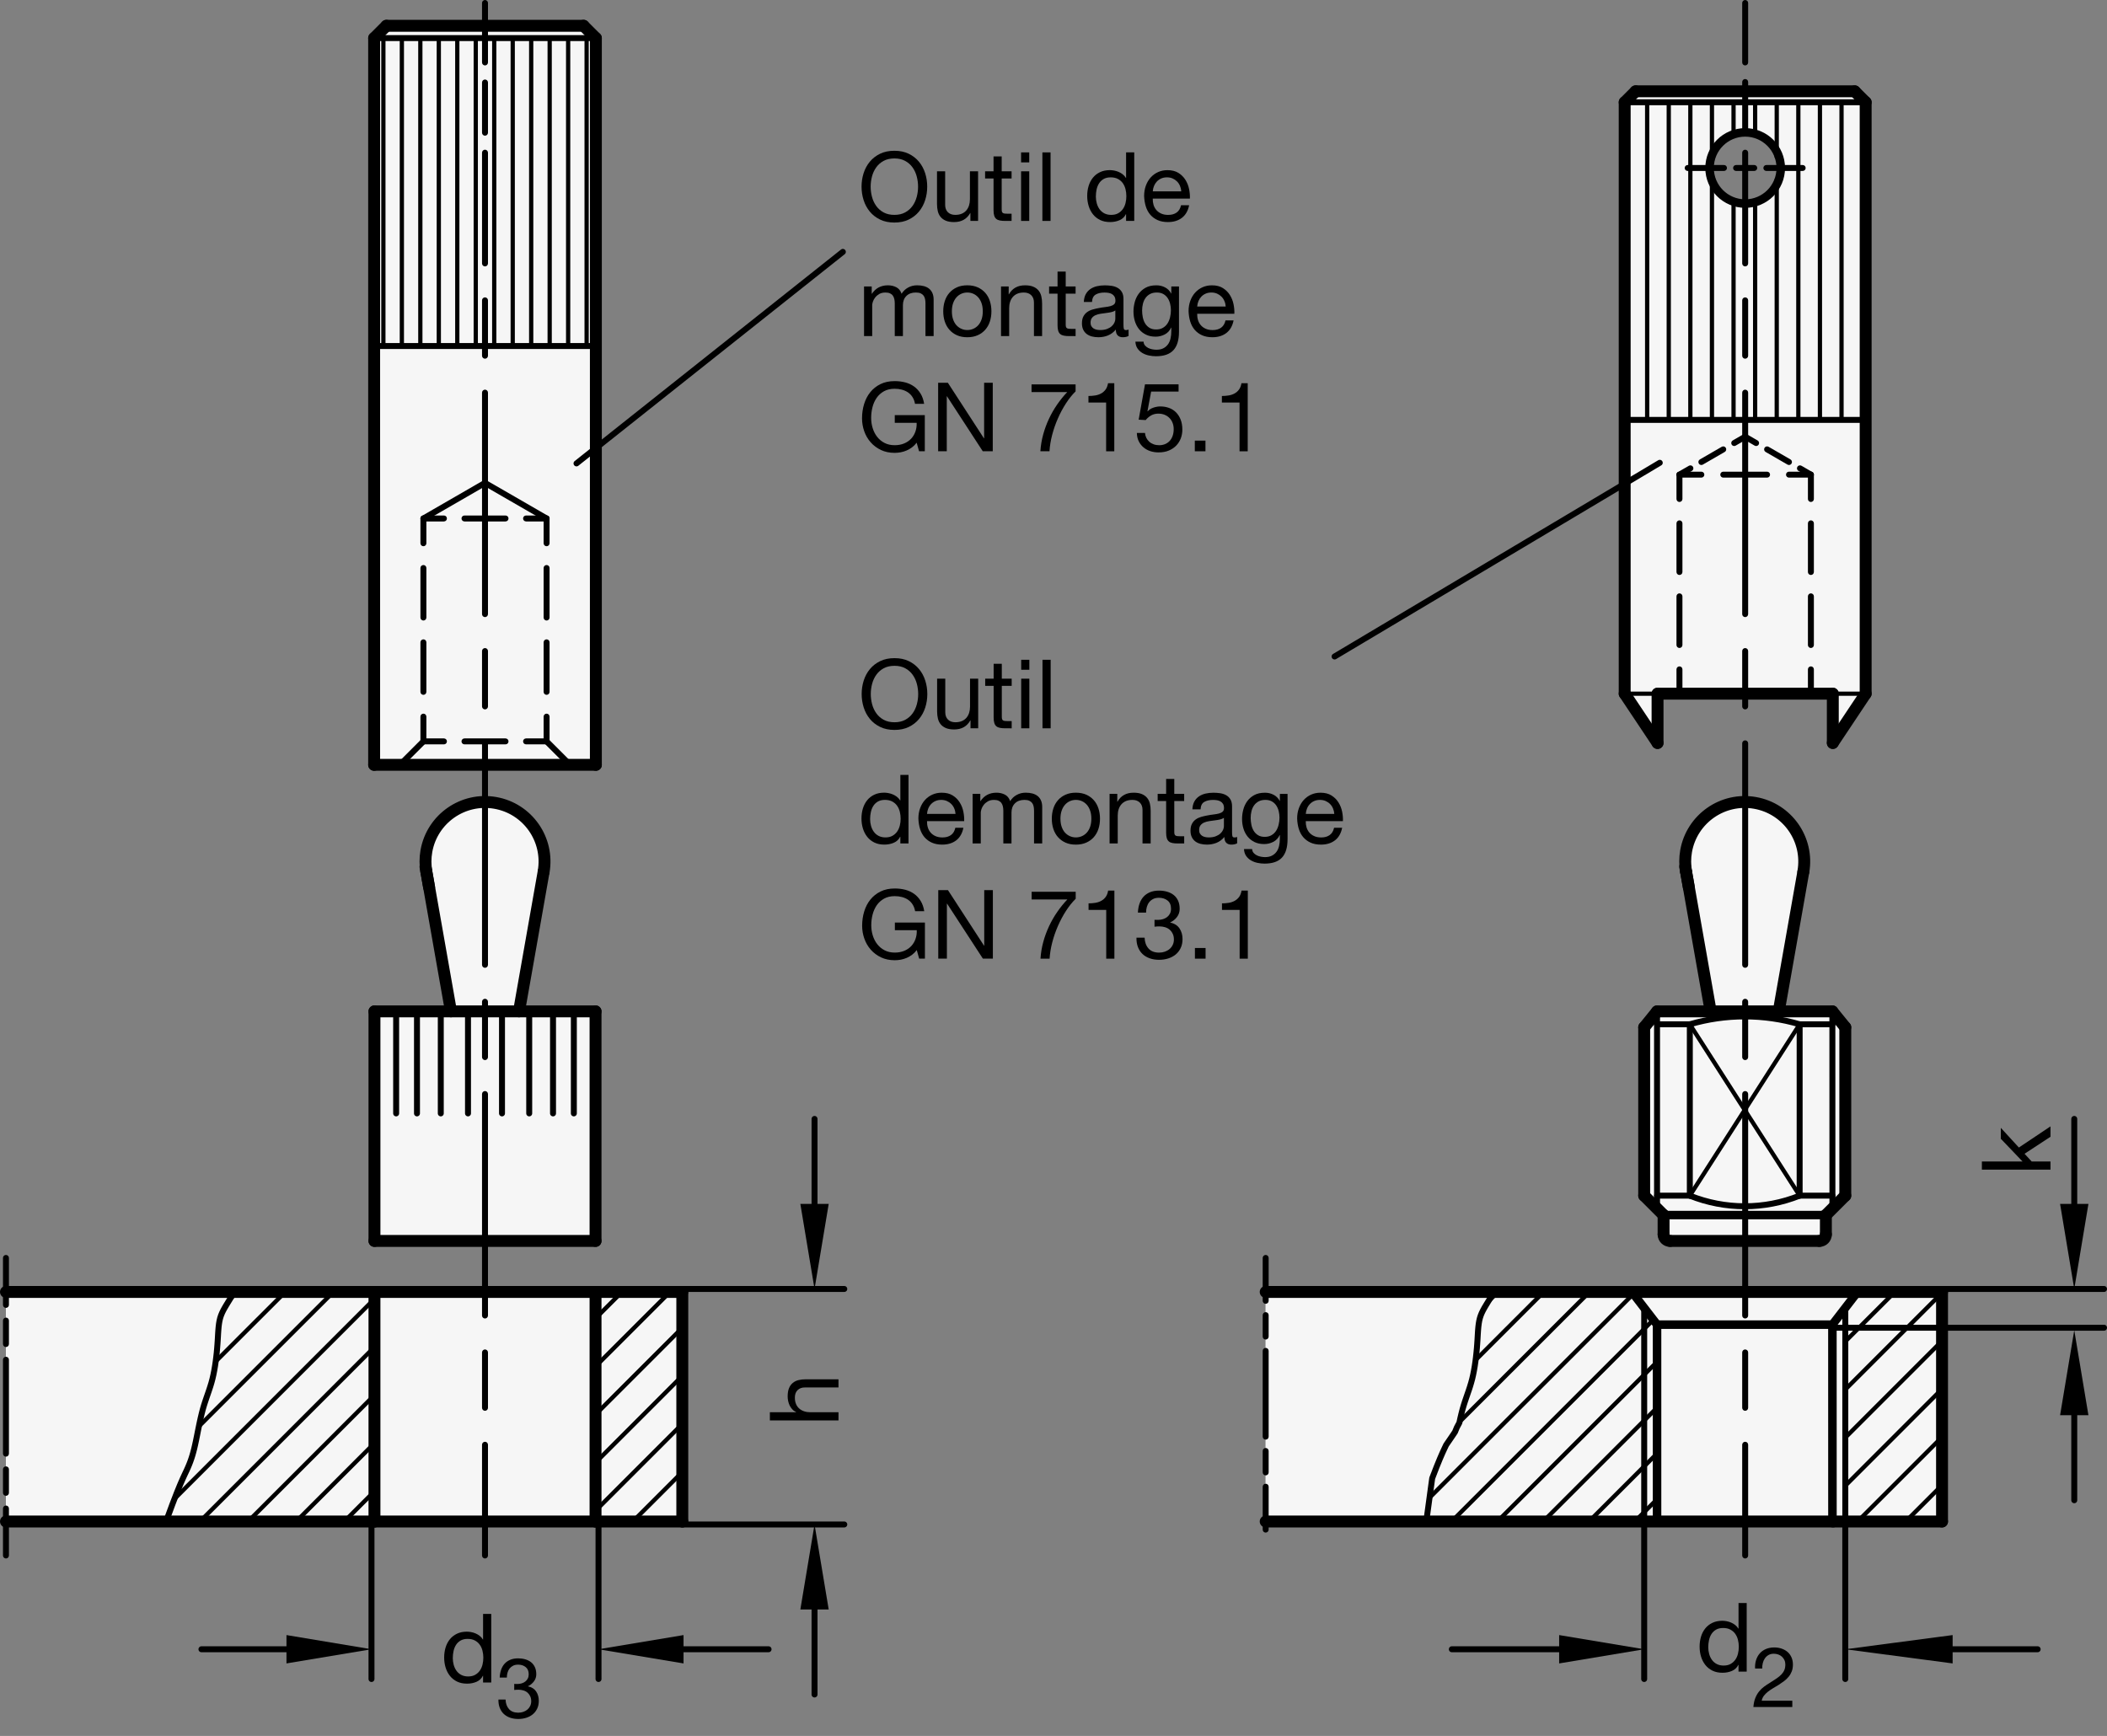 <?xml version="1.0" encoding="utf-8"?>
<!-- Generator: Adobe Illustrator 19.1.0, SVG Export Plug-In . SVG Version: 6.00 Build 0)  -->
<svg version="1.1" xmlns="http://www.w3.org/2000/svg" xmlns:xlink="http://www.w3.org/1999/xlink" x="0px" y="0px"
	 viewBox="0 0 175.61 144.697" enable-background="new 0 0 175.61 144.697" xml:space="preserve">
<rect x="0" y="0" width="175.61" height="144.697" fill="#808080" stroke="none"/>
<g id="MD_x5F_3_x5F_FUELLUNG_x5F_WS">
	<g id="LWPOLYLINE_4_">
		<polygon fill="#FFFFFF" points="49.663,3.175 48.637,2.148 32.209,2.148 31.183,3.175 31.183,63.751 49.663,63.751 		"/>
	</g>
	<g id="LWPOLYLINE_5_">
		<path fill="#FFFFFF" d="M152.757,61.93l2.739-4.108V8.524l-0.913-0.913h-18.259l-0.913,0.913l7.075,5.493
			c-0.009-1.639,1.313-2.974,2.951-2.983c1.639-0.009,2.974,1.313,2.983,2.951s-1.313,2.974-2.951,2.983
			c-1.639,0.009-2.974-1.313-2.983-2.951l-7.075-5.493v49.298l2.739,4.108v-4.108h14.607V61.93z"/>
	</g>
	<g id="LWPOLYLINE_6_">
		<path fill="#FFFFFF" d="M138.113,84.302h4.438l-2.019-11.639c-0.1-0.57-0.1-1.153,0-1.723c0.476-2.698,3.049-4.5,5.747-4.024
			c2.698,0.476,4.5,3.049,4.024,5.747l-2.019,11.639h4.438l1.077,1.329v14.032l-1.617,1.617v1.617c0,0.298-0.241,0.539-0.539,0.539
			h-12.45c-0.298,0-0.539-0.241-0.539-0.539v-1.617l-1.617-1.617V85.631L138.113,84.302z"/>
	</g>
	<g id="LWPOLYLINE_7_">
		<rect x="105.49" y="107.688" fill="#FFFFFF" width="56.371" height="19.134"/>
	</g>
	<g id="LINE_156_">
		<line fill="#FFFFFF" x1="105.49" y1="107.688" x2="105.49" y2="126.822"/>
	</g>
	<g id="POLYLINE_5_">
		<polygon fill="#FFFFFF" points="56.867,107.688 49.636,107.688 31.21,107.688 0.496,107.688 0.496,126.822 31.21,126.822 
			49.636,126.822 56.867,126.822 		"/>
	</g>
	<g id="POLYLINE_6_">
		<path fill="#FFFFFF" d="M31.21,103.436h18.425V84.302h-6.378l2.051-11.63c0.476-2.698-1.326-5.271-4.024-5.747
			s-5.271,1.326-5.747,4.024c-0.1,0.57-0.1,1.153,0,1.723l2.051,11.63H31.21V103.436z"/>
	</g>
	<g id="LINE_157_">
		<line fill="#FFFFFF" x1="35.462" y1="72.245" x2="35.765" y2="73.96"/>
	</g>
</g>
<g id="MD_x5F_3_x5F_FUELLUNG_x5F_GR">
	<g id="LINE">
		<line fill="#F6F6F6" x1="35.462" y1="72.245" x2="35.765" y2="73.96"/>
	</g>
	<g id="POLYLINE_1_">
		<path fill="#F6F6F6" d="M31.21,103.436h18.425V84.302h-6.378l2.051-11.63c0.476-2.698-1.326-5.271-4.024-5.747
			s-5.271,1.326-5.747,4.024c-0.1,0.57-0.1,1.153,0,1.723l2.051,11.63H31.21V103.436z"/>
	</g>
	<g id="POLYLINE_2_">
		<polygon fill="#F6F6F6" points="56.867,107.688 49.636,107.688 31.21,107.688 0.496,107.688 0.496,126.822 31.21,126.822 
			49.636,126.822 56.867,126.822 		"/>
	</g>
	<g id="LINE_71_">
		<line fill="#F6F6F6" x1="105.49" y1="107.688" x2="105.49" y2="126.822"/>
	</g>
	<g id="LWPOLYLINE">
		<rect x="105.49" y="107.688" fill="#F6F6F6" width="56.371" height="19.134"/>
	</g>
	<g id="LWPOLYLINE_1_">
		<path fill="#F6F6F6" d="M138.113,84.302h4.438l-2.019-11.639c-0.1-0.57-0.1-1.153,0-1.723c0.476-2.698,3.049-4.5,5.747-4.024
			c2.698,0.476,4.5,3.049,4.024,5.747l-2.019,11.639h4.438l1.077,1.329v14.032l-1.617,1.617v1.617c0,0.298-0.241,0.539-0.539,0.539
			h-12.45c-0.298,0-0.539-0.241-0.539-0.539v-1.617l-1.617-1.617V85.631L138.113,84.302z"/>
	</g>
	<g id="LWPOLYLINE_2_">
		<path fill="#F6F6F6" d="M152.757,61.93l2.739-4.108V8.524l-0.913-0.913h-18.259l-0.913,0.913l7.075,5.493
			c-0.009-1.639,1.313-2.974,2.951-2.983c1.639-0.009,2.974,1.313,2.983,2.951s-1.313,2.974-2.951,2.983
			c-1.639,0.009-2.974-1.313-2.983-2.951l-7.075-5.493v49.298l2.739,4.108v-4.108h14.607V61.93z"/>
	</g>
	<g id="LWPOLYLINE_3_">
		<polygon fill="#F6F6F6" points="49.663,3.175 48.637,2.148 32.209,2.148 31.183,3.175 31.183,63.751 49.663,63.751 		"/>
	</g>
</g>
<g id="MD_x5F_1_x5F_035">
	<g id="POLYLINE">
		
			<polyline fill="none" stroke="#000000" stroke-width="0.496" stroke-linecap="round" stroke-linejoin="round" stroke-miterlimit="10" points="
			19.529,107.688 19.376,107.945 19.181,108.262 19.007,108.544 18.853,108.797 18.717,109.028 18.6,109.244 18.5,109.452 
			18.416,109.659 18.348,109.871 18.295,110.093 18.254,110.329 18.223,110.578 18.2,110.841 18.18,111.12 18.163,111.414 
			18.145,111.725 18.123,112.053 18.096,112.398 18.063,112.757 18.022,113.125 17.975,113.497 17.92,113.87 17.857,114.237 
			17.786,114.596 17.706,114.942 17.618,115.27 17.522,115.586 17.421,115.893 17.317,116.197 17.211,116.503 17.106,116.815 
			17.002,117.138 16.903,117.477 16.81,117.836 16.722,118.209 16.638,118.592 16.558,118.977 16.481,119.36 16.407,119.734 
			16.334,120.092 16.261,120.43 16.189,120.742 16.114,121.032 16.037,121.305 15.954,121.567 15.865,121.822 15.767,122.075 
			15.659,122.331 15.539,122.596 15.403,122.884 15.236,123.245 15.02,123.741 14.738,124.431 14.373,125.377 13.907,126.638 
			13.841,126.822 		"/>
	</g>
	<g id="LINE_1_">
		
			<line fill="none" stroke="#000000" stroke-width="0.496" stroke-linecap="round" stroke-linejoin="round" stroke-miterlimit="10" x1="41.84" y1="84.302" x2="41.84" y2="92.806"/>
	</g>
	<g id="LINE_2_">
		
			<line fill="none" stroke="#000000" stroke-width="0.496" stroke-linecap="round" stroke-linejoin="round" stroke-miterlimit="10" x1="46.092" y1="84.302" x2="46.092" y2="92.806"/>
	</g>
	<g id="LINE_3_">
		
			<line fill="none" stroke="#000000" stroke-width="0.496" stroke-linecap="round" stroke-linejoin="round" stroke-miterlimit="10" x1="44.108" y1="84.302" x2="44.108" y2="92.806"/>
	</g>
	<g id="LINE_4_">
		
			<line fill="none" stroke="#000000" stroke-width="0.496" stroke-linecap="round" stroke-linejoin="round" stroke-miterlimit="10" x1="47.828" y1="84.302" x2="47.828" y2="92.806"/>
	</g>
	<g id="LINE_5_">
		
			<line fill="none" stroke="#000000" stroke-width="0.496" stroke-linecap="round" stroke-linejoin="round" stroke-miterlimit="10" x1="33.017" y1="84.302" x2="33.017" y2="92.806"/>
	</g>
	<g id="LINE_6_">
		
			<line fill="none" stroke="#000000" stroke-width="0.496" stroke-linecap="round" stroke-linejoin="round" stroke-miterlimit="10" x1="36.738" y1="84.302" x2="36.738" y2="92.806"/>
	</g>
	<g id="LINE_7_">
		
			<line fill="none" stroke="#000000" stroke-width="0.496" stroke-linecap="round" stroke-linejoin="round" stroke-miterlimit="10" x1="34.754" y1="84.302" x2="34.754" y2="92.806"/>
	</g>
	<g id="LINE_8_">
		
			<line fill="none" stroke="#000000" stroke-width="0.496" stroke-linecap="round" stroke-linejoin="round" stroke-miterlimit="10" x1="39.006" y1="84.302" x2="39.006" y2="92.806"/>
	</g>
	<g id="LINE_51_">
		
			<line fill="none" stroke="#000000" stroke-width="0.496" stroke-linecap="round" stroke-linejoin="round" stroke-miterlimit="10" x1="138.108" y1="84.308" x2="138.108" y2="100.735"/>
	</g>
	<g id="LINE_52_">
		
			<line fill="none" stroke="#000000" stroke-width="0.496" stroke-linecap="round" stroke-linejoin="round" stroke-miterlimit="10" x1="152.721" y1="84.302" x2="152.725" y2="100.736"/>
	</g>
	<g id="ARC_2_">
		
			<path fill="none" stroke="#000000" stroke-width="0.496" stroke-linecap="round" stroke-linejoin="round" stroke-miterlimit="10" d="
			M149.993,85.38c-2.988-0.877-6.165-0.877-9.153,0"/>
	</g>
	<g id="ARC_3_">
		
			<path fill="none" stroke="#000000" stroke-width="0.496" stroke-linecap="round" stroke-linejoin="round" stroke-miterlimit="10" d="
			M140.84,99.663c2.937,1.178,6.215,1.178,9.153,0"/>
	</g>
	<g id="LINE_54_">
		
			<line fill="none" stroke="#000000" stroke-width="0.496" stroke-linecap="round" stroke-linejoin="round" stroke-miterlimit="10" x1="140.84" y1="85.38" x2="140.84" y2="99.663"/>
	</g>
	<g id="LINE_55_">
		
			<line fill="none" stroke="#000000" stroke-width="0.496" stroke-linecap="round" stroke-linejoin="round" stroke-miterlimit="10" x1="149.993" y1="85.38" x2="149.993" y2="99.663"/>
	</g>
	<g id="LINE_56_">
		
			<line fill="none" stroke="#000000" stroke-width="0.496" stroke-linecap="round" stroke-linejoin="round" stroke-miterlimit="10" x1="140.84" y1="85.38" x2="138.108" y2="85.38"/>
	</g>
	<g id="LINE_57_">
		
			<line fill="none" stroke="#000000" stroke-width="0.496" stroke-linecap="round" stroke-linejoin="round" stroke-miterlimit="10" x1="149.993" y1="85.38" x2="152.725" y2="85.38"/>
	</g>
	<g id="LINE_58_">
		
			<line fill="none" stroke="#000000" stroke-width="0.496" stroke-linecap="round" stroke-linejoin="round" stroke-miterlimit="10" x1="149.993" y1="99.663" x2="152.725" y2="99.663"/>
	</g>
	<g id="LINE_59_">
		
			<line fill="none" stroke="#000000" stroke-width="0.496" stroke-linecap="round" stroke-linejoin="round" stroke-miterlimit="10" x1="140.84" y1="99.663" x2="138.108" y2="99.663"/>
	</g>
	<g id="POLYLINE_3_">
		
			<polyline fill="none" stroke="#000000" stroke-width="0.496" stroke-linecap="round" stroke-linejoin="round" stroke-miterlimit="10" points="
			124.523,107.688 124.369,107.945 124.175,108.262 124.001,108.544 123.847,108.797 123.711,109.028 123.594,109.244 
			123.493,109.452 123.41,109.659 123.342,109.871 123.289,110.093 123.248,110.329 123.217,110.578 123.193,110.841 
			123.174,111.12 123.157,111.414 123.139,111.725 123.117,112.053 123.09,112.398 123.056,112.757 123.016,113.125 
			122.969,113.497 122.914,113.87 122.851,114.237 122.78,114.596 122.7,114.942 122.611,115.27 122.516,115.586 122.415,115.893 
			122.31,116.197 122.205,116.503 122.099,116.815 121.996,117.138 121.897,117.477 121.804,117.836 121.715,118.209 
			121.632,118.592 121.427,118.977 121.268,119.36 121.017,119.734 120.533,120.44 120.396,120.728 120.229,121.089 
			120.014,121.585 119.732,122.275 119.367,123.221 118.9,126.638 118.835,126.822 		"/>
	</g>
	<g id="LINE_91_">
		
			<line fill="none" stroke="#000000" stroke-width="0.496" stroke-linecap="round" stroke-linejoin="round" stroke-miterlimit="10" x1="137.037" y1="109.017" x2="137.037" y2="126.822"/>
	</g>
	<g id="LINE_92_">
		
			<line fill="none" stroke="#000000" stroke-width="0.496" stroke-linecap="round" stroke-linejoin="round" stroke-miterlimit="10" x1="153.799" y1="109.017" x2="153.799" y2="126.822"/>
	</g>
	<g id="LINE_119_">
		
			<line fill="none" stroke="#000000" stroke-width="0.496" stroke-linecap="round" stroke-linejoin="round" stroke-miterlimit="10" x1="155.495" y1="34.999" x2="135.411" y2="34.999"/>
	</g>
	<g id="LINE_128_">
		
			<line fill="none" stroke="#000000" stroke-width="0.496" stroke-linecap="round" stroke-linejoin="round" stroke-miterlimit="10" x1="49.663" y1="3.175" x2="31.183" y2="3.175"/>
	</g>
	<g id="LINE_131_">
		
			<line fill="none" stroke="#000000" stroke-width="0.496" stroke-linecap="round" stroke-linejoin="round" stroke-miterlimit="10" x1="45.556" y1="43.217" x2="40.423" y2="40.253"/>
	</g>
	<g id="LINE_132_">
		
			<line fill="none" stroke="#000000" stroke-width="0.496" stroke-linecap="round" stroke-linejoin="round" stroke-miterlimit="10" x1="49.663" y1="28.843" x2="31.183" y2="28.843"/>
	</g>
	<g id="LINE_134_">
		
			<line fill="none" stroke="#000000" stroke-width="0.496" stroke-linecap="round" stroke-linejoin="round" stroke-miterlimit="10" x1="35.289" y1="43.217" x2="40.423" y2="40.253"/>
	</g>
	<g id="LINE_152_">
		
			<line fill="none" stroke="#000000" stroke-width="0.496" stroke-linecap="round" stroke-linejoin="round" stroke-miterlimit="10" x1="135.411" y1="8.524" x2="155.495" y2="8.524"/>
	</g>
</g>
<g id="MD_x5F_2_x5F_SCHRAFFUR">
	<g id="LINE_9_">
		
			<line fill="none" stroke="#000000" stroke-width="0.354" stroke-linecap="round" stroke-linejoin="round" stroke-miterlimit="10" x1="24.684" y1="126.822" x2="31.21" y2="120.295"/>
	</g>
	<g id="LINE_10_">
		
			<line fill="none" stroke="#000000" stroke-width="0.354" stroke-linecap="round" stroke-linejoin="round" stroke-miterlimit="10" x1="20.675" y1="126.822" x2="31.21" y2="116.286"/>
	</g>
	<g id="LINE_11_">
		
			<line fill="none" stroke="#000000" stroke-width="0.354" stroke-linecap="round" stroke-linejoin="round" stroke-miterlimit="10" x1="16.666" y1="126.822" x2="31.21" y2="112.278"/>
	</g>
	<g id="LINE_12_">
		
			<line fill="none" stroke="#000000" stroke-width="0.354" stroke-linecap="round" stroke-linejoin="round" stroke-miterlimit="10" x1="14.543" y1="124.936" x2="31.21" y2="108.269"/>
	</g>
	<g id="LINE_13_">
		
			<line fill="none" stroke="#000000" stroke-width="0.354" stroke-linecap="round" stroke-linejoin="round" stroke-miterlimit="10" x1="16.575" y1="118.895" x2="27.783" y2="107.688"/>
	</g>
	<g id="LINE_14_">
		
			<line fill="none" stroke="#000000" stroke-width="0.354" stroke-linecap="round" stroke-linejoin="round" stroke-miterlimit="10" x1="17.976" y1="113.485" x2="23.774" y2="107.688"/>
	</g>
	<g id="LINE_15_">
		
			<line fill="none" stroke="#000000" stroke-width="0.354" stroke-linecap="round" stroke-linejoin="round" stroke-miterlimit="10" x1="19.166" y1="108.286" x2="19.765" y2="107.688"/>
	</g>
	<g id="LINE_16_">
		
			<line fill="none" stroke="#000000" stroke-width="0.354" stroke-linecap="round" stroke-linejoin="round" stroke-miterlimit="10" x1="28.693" y1="126.822" x2="31.21" y2="124.304"/>
	</g>
	<g id="LINE_17_">
		
			<line fill="none" stroke="#000000" stroke-width="0.354" stroke-linecap="round" stroke-linejoin="round" stroke-miterlimit="10" x1="49.636" y1="109.887" x2="51.835" y2="107.688"/>
	</g>
	<g id="LINE_18_">
		
			<line fill="none" stroke="#000000" stroke-width="0.354" stroke-linecap="round" stroke-linejoin="round" stroke-miterlimit="10" x1="49.636" y1="113.896" x2="55.844" y2="107.688"/>
	</g>
	<g id="LINE_19_">
		
			<line fill="none" stroke="#000000" stroke-width="0.354" stroke-linecap="round" stroke-linejoin="round" stroke-miterlimit="10" x1="49.636" y1="117.905" x2="56.867" y2="110.674"/>
	</g>
	<g id="LINE_20_">
		
			<line fill="none" stroke="#000000" stroke-width="0.354" stroke-linecap="round" stroke-linejoin="round" stroke-miterlimit="10" x1="49.636" y1="121.914" x2="56.867" y2="114.682"/>
	</g>
	<g id="LINE_21_">
		
			<line fill="none" stroke="#000000" stroke-width="0.354" stroke-linecap="round" stroke-linejoin="round" stroke-miterlimit="10" x1="49.636" y1="125.923" x2="56.867" y2="118.691"/>
	</g>
	<g id="LINE_22_">
		
			<line fill="none" stroke="#000000" stroke-width="0.354" stroke-linecap="round" stroke-linejoin="round" stroke-miterlimit="10" x1="52.745" y1="126.822" x2="56.867" y2="122.7"/>
	</g>
	<g id="LINE_23_">
		
			<line fill="none" stroke="#000000" stroke-width="0.354" stroke-linecap="round" stroke-linejoin="round" stroke-miterlimit="10" x1="56.754" y1="126.822" x2="56.867" y2="126.709"/>
	</g>
	<g id="HATCH">
		<path fill-rule="evenodd" clip-rule="evenodd" fill="none" d="M137.036,109.017l-1.024-1.329h-11.489l-0.154,0.257l-0.194,0.317
			l-0.174,0.282l-0.154,0.253l-0.136,0.231l-0.118,0.216l-0.1,0.208l-0.084,0.206l-0.068,0.212l-0.053,0.223l-0.041,0.236
			l-0.031,0.249l-0.024,0.263l-0.019,0.278l-0.017,0.294l-0.018,0.311l-0.022,0.328l-0.027,0.345l-0.034,0.359l-0.04,0.368
			l-0.047,0.372l-0.055,0.372l-0.063,0.368l-0.071,0.359l-0.08,0.345l-0.088,0.329l-0.096,0.316l-0.101,0.307l-0.104,0.304
			l-0.106,0.305l-0.105,0.312l-0.103,0.323l-0.099,0.339l-0.093,0.359l-0.088,0.374l-0.084,0.383l-0.205,0.386l-0.159,0.383
			l-0.251,0.374l-0.484,0.706l-0.136,0.288l-0.167,0.362l-0.216,0.496l-0.282,0.69l-0.365,0.945l-0.491,3.601h18.16V109.017z
			 M138.108,110.409l-1.072-1.392v17.805h1.072V110.409z"/>
		
			<path fill="none" stroke="#000000" stroke-width="0.354" stroke-linecap="round" stroke-linejoin="round" stroke-miterlimit="10" d="
			M124.022,108.51l0.822-0.822 M122.985,113.365l5.677-5.677 M121.647,118.521l10.834-10.834 M119.146,124.841l16.991-16.992
			 M120.984,126.822l16.052-16.052 M137.036,110.769l0.763-0.763 M124.802,126.822l12.234-12.234 M128.62,126.822l8.415-8.415
			 M132.439,126.822l4.597-4.597 M136.257,126.822l0.779-0.779 M137.036,114.588l1.072-1.072 M137.036,118.406l1.072-1.072
			 M137.036,122.225l1.072-1.072 M137.036,126.043l1.072-1.072"/>
	</g>
	<g id="LINE_60_">
		
			<line fill="none" stroke="#000000" stroke-width="0.354" stroke-linecap="round" stroke-linejoin="round" stroke-miterlimit="10" x1="149.993" y1="85.38" x2="140.84" y2="99.663"/>
	</g>
	<g id="LINE_61_">
		
			<line fill="none" stroke="#000000" stroke-width="0.354" stroke-linecap="round" stroke-linejoin="round" stroke-miterlimit="10" x1="140.84" y1="85.38" x2="149.993" y2="99.663"/>
	</g>
	<g id="LINE_82_">
		
			<line fill="none" stroke="#000000" stroke-width="0.354" stroke-linecap="round" stroke-linejoin="round" stroke-miterlimit="10" x1="153.797" y1="111.814" x2="157.924" y2="107.688"/>
	</g>
	<g id="LINE_83_">
		
			<line fill="none" stroke="#000000" stroke-width="0.354" stroke-linecap="round" stroke-linejoin="round" stroke-miterlimit="10" x1="153.797" y1="115.823" x2="161.861" y2="107.76"/>
	</g>
	<g id="LINE_84_">
		
			<line fill="none" stroke="#000000" stroke-width="0.354" stroke-linecap="round" stroke-linejoin="round" stroke-miterlimit="10" x1="153.797" y1="119.832" x2="161.861" y2="111.769"/>
	</g>
	<g id="LINE_85_">
		
			<line fill="none" stroke="#000000" stroke-width="0.354" stroke-linecap="round" stroke-linejoin="round" stroke-miterlimit="10" x1="153.797" y1="123.841" x2="161.861" y2="115.777"/>
	</g>
	<g id="LINE_86_">
		
			<line fill="none" stroke="#000000" stroke-width="0.354" stroke-linecap="round" stroke-linejoin="round" stroke-miterlimit="10" x1="154.825" y1="126.822" x2="161.861" y2="119.786"/>
	</g>
	<g id="LINE_87_">
		
			<line fill="none" stroke="#000000" stroke-width="0.354" stroke-linecap="round" stroke-linejoin="round" stroke-miterlimit="10" x1="158.834" y1="126.822" x2="161.861" y2="123.795"/>
	</g>
	<g id="HATCH_1_">
		<path fill-rule="evenodd" clip-rule="evenodd" fill="none" d="M135.418,8.524l-0.007,26.475h20.084V8.524H135.418L135.418,8.524z
			 M146.043,16.909c-0.243,0.049-0.492,0.068-0.74,0.055c-1.637-0.083-2.896-1.477-2.813-3.114s1.477-2.896,3.114-2.813
			c1.637,0.083,2.896,1.477,2.813,3.114C148.348,15.505,147.371,16.64,146.043,16.909L146.043,16.909z"/>
		
			<path fill="none" stroke="#000000" stroke-width="0.354" stroke-linecap="round" stroke-linejoin="round" stroke-miterlimit="10" d="
			M135.484,34.999V8.524 M137.284,34.999V8.524 M139.084,34.999V8.524 M140.884,34.999V8.524 M142.684,34.999V15.044
			 M142.684,12.954v-4.43 M144.484,34.999V16.667 M144.484,11.335V8.524 M146.284,34.999V16.768 M146.284,11.24V8.524
			 M148.084,34.999V14.983 M148.084,13.091V8.524 M149.884,34.999V8.524 M151.684,34.999V8.524 M153.484,34.999V8.524
			 M155.284,34.999V8.524"/>
	</g>
	<g id="LINE_135_">
		
			<line fill="none" stroke="#000000" stroke-width="0.354" stroke-linecap="round" stroke-linejoin="round" stroke-miterlimit="10" x1="48.893" y1="3.175" x2="48.893" y2="28.843"/>
	</g>
	<g id="LINE_136_">
		
			<line fill="none" stroke="#000000" stroke-width="0.354" stroke-linecap="round" stroke-linejoin="round" stroke-miterlimit="10" x1="47.353" y1="3.175" x2="47.353" y2="28.843"/>
	</g>
	<g id="LINE_137_">
		
			<line fill="none" stroke="#000000" stroke-width="0.354" stroke-linecap="round" stroke-linejoin="round" stroke-miterlimit="10" x1="45.813" y1="3.175" x2="45.813" y2="28.843"/>
	</g>
	<g id="LINE_138_">
		
			<line fill="none" stroke="#000000" stroke-width="0.354" stroke-linecap="round" stroke-linejoin="round" stroke-miterlimit="10" x1="44.273" y1="3.175" x2="44.273" y2="28.843"/>
	</g>
	<g id="LINE_139_">
		
			<line fill="none" stroke="#000000" stroke-width="0.354" stroke-linecap="round" stroke-linejoin="round" stroke-miterlimit="10" x1="42.733" y1="3.175" x2="42.733" y2="28.843"/>
	</g>
	<g id="LINE_140_">
		
			<line fill="none" stroke="#000000" stroke-width="0.354" stroke-linecap="round" stroke-linejoin="round" stroke-miterlimit="10" x1="41.193" y1="3.175" x2="41.193" y2="28.843"/>
	</g>
	<g id="LINE_141_">
		
			<line fill="none" stroke="#000000" stroke-width="0.354" stroke-linecap="round" stroke-linejoin="round" stroke-miterlimit="10" x1="39.653" y1="3.175" x2="39.653" y2="28.843"/>
	</g>
	<g id="LINE_142_">
		
			<line fill="none" stroke="#000000" stroke-width="0.354" stroke-linecap="round" stroke-linejoin="round" stroke-miterlimit="10" x1="38.113" y1="3.175" x2="38.113" y2="28.843"/>
	</g>
	<g id="LINE_143_">
		
			<line fill="none" stroke="#000000" stroke-width="0.354" stroke-linecap="round" stroke-linejoin="round" stroke-miterlimit="10" x1="36.573" y1="3.175" x2="36.573" y2="28.843"/>
	</g>
	<g id="LINE_144_">
		
			<line fill="none" stroke="#000000" stroke-width="0.354" stroke-linecap="round" stroke-linejoin="round" stroke-miterlimit="10" x1="35.033" y1="3.175" x2="35.033" y2="28.843"/>
	</g>
	<g id="LINE_145_">
		
			<line fill="none" stroke="#000000" stroke-width="0.354" stroke-linecap="round" stroke-linejoin="round" stroke-miterlimit="10" x1="33.493" y1="3.175" x2="33.493" y2="28.843"/>
	</g>
	<g id="LINE_146_">
		
			<line fill="none" stroke="#000000" stroke-width="0.354" stroke-linecap="round" stroke-linejoin="round" stroke-miterlimit="10" x1="31.953" y1="3.175" x2="31.953" y2="28.843"/>
	</g>
</g>
<g id="MD_x5F_2_x5F_BEMASSUNG">
	<g id="LINE_24_">
		
			<line stroke="#000000" stroke-width="0.496" stroke-linecap="round" stroke-linejoin="round" stroke-miterlimit="10" x1="56.867" y1="107.44" x2="70.368" y2="107.44"/>
	</g>
	<g id="LINE_25_">
		
			<line stroke="#000000" stroke-width="0.496" stroke-linecap="round" stroke-linejoin="round" stroke-miterlimit="10" x1="56.867" y1="127.07" x2="70.368" y2="127.07"/>
	</g>
	<g id="LINE_26_">
		
			<line stroke="#000000" stroke-width="0.496" stroke-linecap="round" stroke-linejoin="round" stroke-miterlimit="10" x1="67.888" y1="100.353" x2="67.888" y2="93.266"/>
	</g>
	<g id="LINE_27_">
		
			<line stroke="#000000" stroke-width="0.496" stroke-linecap="round" stroke-linejoin="round" stroke-miterlimit="10" x1="67.888" y1="134.156" x2="67.888" y2="141.243"/>
	</g>
	<g id="SOLID">
		<polygon points="66.706,100.353 67.888,107.44 69.069,100.353 		"/>
	</g>
	<g id="SOLID_1_">
		<polygon points="66.706,134.156 67.888,127.07 69.069,134.156 		"/>
	</g>
	<g id="LINE_28_">
		
			<line stroke="#000000" stroke-width="0.496" stroke-linecap="round" stroke-linejoin="round" stroke-miterlimit="10" x1="30.962" y1="126.822" x2="30.962" y2="139.952"/>
	</g>
	<g id="LINE_29_">
		
			<line stroke="#000000" stroke-width="0.496" stroke-linecap="round" stroke-linejoin="round" stroke-miterlimit="10" x1="49.884" y1="126.822" x2="49.884" y2="139.952"/>
	</g>
	<g id="LINE_30_">
		
			<line stroke="#000000" stroke-width="0.496" stroke-linecap="round" stroke-linejoin="round" stroke-miterlimit="10" x1="23.876" y1="137.472" x2="16.789" y2="137.472"/>
	</g>
	<g id="LINE_31_">
		
			<line stroke="#000000" stroke-width="0.496" stroke-linecap="round" stroke-linejoin="round" stroke-miterlimit="10" x1="56.97" y1="137.472" x2="64.057" y2="137.472"/>
	</g>
	<g id="SOLID_2_">
		<polygon points="23.876,136.29 30.962,137.472 23.876,138.653 		"/>
	</g>
	<g id="SOLID_3_">
		<polygon points="56.97,136.29 49.884,137.472 56.97,138.653 		"/>
	</g>
	<g id="TEXT">
		<g>
			<path d="M40.942,140.244h-0.681v-0.561h-0.016c-0.112,0.229-0.288,0.396-0.528,0.501c-0.24,0.104-0.504,0.155-0.793,0.155
				c-0.32,0-0.599-0.059-0.836-0.176c-0.238-0.117-0.436-0.276-0.593-0.477s-0.276-0.431-0.356-0.692s-0.12-0.539-0.12-0.833
				c0-0.293,0.039-0.569,0.116-0.829c0.078-0.259,0.195-0.486,0.353-0.685c0.157-0.197,0.355-0.354,0.592-0.468
				c0.238-0.115,0.514-0.173,0.829-0.173c0.106,0,0.221,0.011,0.344,0.032c0.123,0.021,0.246,0.058,0.368,0.108
				c0.123,0.051,0.239,0.117,0.349,0.2c0.109,0.083,0.201,0.186,0.276,0.309h0.016v-2.131h0.681V140.244z M37.739,138.21
				c0,0.192,0.025,0.381,0.076,0.564c0.051,0.185,0.128,0.349,0.232,0.493c0.104,0.144,0.237,0.259,0.4,0.344
				c0.163,0.086,0.354,0.128,0.572,0.128c0.229,0,0.424-0.045,0.584-0.136s0.291-0.209,0.393-0.356
				c0.101-0.146,0.175-0.313,0.22-0.5c0.045-0.188,0.068-0.377,0.068-0.569c0-0.202-0.024-0.398-0.072-0.588
				c-0.048-0.189-0.124-0.356-0.229-0.501c-0.104-0.144-0.239-0.26-0.404-0.348c-0.166-0.089-0.366-0.133-0.601-0.133
				s-0.431,0.046-0.588,0.137c-0.158,0.091-0.284,0.211-0.38,0.36s-0.166,0.32-0.208,0.513
				C37.76,137.81,37.739,138.008,37.739,138.21z"/>
		</g>
	</g>
	<g id="TEXT_1_">
		<g>
			<path d="M42.861,140.36c0.047,0.005,0.091,0.007,0.133,0.007s0.084,0,0.126,0c0.126,0,0.247-0.018,0.361-0.052
				c0.114-0.035,0.215-0.087,0.301-0.154c0.086-0.068,0.155-0.152,0.207-0.253c0.052-0.1,0.077-0.218,0.077-0.354
				c0-0.262-0.084-0.46-0.252-0.596c-0.168-0.135-0.378-0.203-0.631-0.203c-0.164,0-0.304,0.029-0.42,0.088
				s-0.213,0.137-0.291,0.234c-0.077,0.099-0.134,0.213-0.172,0.344c-0.037,0.131-0.056,0.269-0.056,0.413h-0.595
				c0.009-0.238,0.048-0.455,0.115-0.651c0.068-0.196,0.165-0.364,0.291-0.505c0.126-0.14,0.284-0.25,0.473-0.329
				c0.189-0.079,0.407-0.119,0.655-0.119c0.215,0,0.415,0.027,0.599,0.081s0.344,0.134,0.48,0.241
				c0.135,0.107,0.242,0.245,0.319,0.413c0.077,0.169,0.116,0.367,0.116,0.596c0,0.22-0.067,0.417-0.2,0.593
				c-0.133,0.175-0.295,0.307-0.487,0.396v0.014c0.304,0.065,0.529,0.208,0.676,0.428c0.147,0.22,0.221,0.479,0.221,0.777
				c0,0.248-0.045,0.466-0.137,0.655c-0.091,0.189-0.213,0.347-0.368,0.473c-0.154,0.127-0.335,0.223-0.543,0.288
				s-0.429,0.098-0.662,0.098c-0.252,0-0.481-0.036-0.687-0.108s-0.381-0.178-0.526-0.315c-0.145-0.138-0.255-0.307-0.333-0.508
				s-0.113-0.43-0.109-0.687h0.596c0.009,0.322,0.103,0.585,0.28,0.788s0.437,0.305,0.778,0.305c0.145,0,0.283-0.022,0.414-0.066
				c0.13-0.045,0.245-0.107,0.343-0.189s0.176-0.182,0.234-0.301c0.059-0.119,0.088-0.254,0.088-0.403
				c0-0.154-0.028-0.291-0.084-0.41c-0.056-0.119-0.131-0.219-0.225-0.301c-0.093-0.082-0.206-0.143-0.336-0.183
				c-0.131-0.039-0.269-0.06-0.414-0.06c-0.126,0-0.245,0.007-0.357,0.021V140.36z"/>
		</g>
	</g>
	<g id="LINE_32_">
		
			<line stroke="#000000" stroke-width="0.496" stroke-linecap="round" stroke-linejoin="round" stroke-miterlimit="10" x1="48.049" y1="38.627" x2="70.249" y2="20.995"/>
	</g>
	<g id="LINE_72_">
		
			<line stroke="#000000" stroke-width="0.496" stroke-linecap="round" stroke-linejoin="round" stroke-miterlimit="10" x1="138.335" y1="38.575" x2="111.232" y2="54.722"/>
	</g>
	<g id="LINE_73_">
		
			<line stroke="#000000" stroke-width="0.496" stroke-linecap="round" stroke-linejoin="round" stroke-miterlimit="10" x1="153.797" y1="126.822" x2="153.797" y2="139.952"/>
	</g>
	<g id="SOLID_4_">
		<polygon points="162.744,136.29 153.797,137.472 162.744,138.653 		"/>
	</g>
	<g id="LINE_74_">
		
			<line stroke="#000000" stroke-width="0.496" stroke-linecap="round" stroke-linejoin="round" stroke-miterlimit="10" x1="162.744" y1="137.472" x2="169.83" y2="137.472"/>
	</g>
	<g id="TEXT_2_">
		<g>
			<path d="M145.579,139.336h-0.681v-0.561h-0.016c-0.112,0.229-0.288,0.396-0.528,0.501c-0.24,0.104-0.505,0.155-0.793,0.155
				c-0.32,0-0.6-0.059-0.837-0.176s-0.436-0.276-0.593-0.477s-0.276-0.431-0.356-0.692s-0.12-0.539-0.12-0.833
				c0-0.293,0.039-0.569,0.116-0.829c0.078-0.259,0.195-0.486,0.353-0.685c0.157-0.197,0.355-0.354,0.593-0.468
				c0.237-0.115,0.514-0.173,0.829-0.173c0.106,0,0.221,0.011,0.344,0.032s0.246,0.058,0.368,0.108
				c0.123,0.051,0.239,0.117,0.349,0.2s0.201,0.186,0.276,0.309h0.016v-2.131h0.681V139.336z M142.376,137.302
				c0,0.192,0.025,0.381,0.076,0.564c0.051,0.185,0.128,0.349,0.232,0.493c0.104,0.144,0.237,0.259,0.4,0.344
				c0.163,0.086,0.354,0.128,0.572,0.128c0.229,0,0.425-0.045,0.585-0.136s0.291-0.209,0.393-0.356
				c0.101-0.146,0.175-0.313,0.22-0.5c0.046-0.188,0.068-0.377,0.068-0.569c0-0.202-0.024-0.398-0.072-0.588
				s-0.124-0.356-0.229-0.501c-0.104-0.144-0.238-0.26-0.404-0.348c-0.165-0.089-0.365-0.133-0.601-0.133
				c-0.234,0-0.431,0.046-0.588,0.137c-0.158,0.091-0.284,0.211-0.381,0.36c-0.096,0.149-0.165,0.32-0.208,0.513
				C142.398,136.902,142.376,137.1,142.376,137.302z"/>
		</g>
	</g>
	<g id="TEXT_3_">
		<g>
			<path d="M146.279,139.08c-0.014-0.252,0.014-0.485,0.081-0.7s0.169-0.401,0.305-0.558s0.306-0.279,0.512-0.368
				c0.205-0.088,0.438-0.133,0.7-0.133c0.215,0,0.417,0.031,0.606,0.095s0.354,0.154,0.494,0.273
				c0.14,0.119,0.251,0.269,0.332,0.448c0.082,0.18,0.123,0.384,0.123,0.613c0,0.22-0.034,0.413-0.102,0.581
				s-0.157,0.319-0.27,0.452s-0.241,0.254-0.386,0.361s-0.294,0.21-0.448,0.308c-0.154,0.094-0.309,0.186-0.463,0.277
				c-0.153,0.091-0.295,0.188-0.424,0.29c-0.128,0.104-0.238,0.214-0.329,0.333s-0.15,0.256-0.179,0.41h2.551v0.525h-3.244
				c0.023-0.294,0.077-0.545,0.161-0.753s0.188-0.389,0.312-0.543s0.264-0.289,0.421-0.403c0.156-0.114,0.323-0.226,0.501-0.333
				c0.21-0.131,0.395-0.251,0.554-0.36c0.158-0.109,0.29-0.221,0.396-0.333c0.104-0.112,0.185-0.233,0.238-0.364
				s0.08-0.282,0.08-0.455c0-0.136-0.025-0.259-0.077-0.368c-0.051-0.109-0.12-0.204-0.206-0.284
				c-0.087-0.079-0.188-0.14-0.305-0.182c-0.117-0.042-0.241-0.063-0.372-0.063c-0.173,0-0.321,0.036-0.444,0.108
				c-0.124,0.073-0.226,0.168-0.305,0.284c-0.08,0.117-0.137,0.249-0.172,0.396c-0.035,0.147-0.051,0.296-0.046,0.445H146.279z"/>
		</g>
	</g>
	<g id="SOLID_5_">
		<polygon points="129.949,136.29 137.036,137.472 129.949,138.653 		"/>
	</g>
	<g id="LINE_75_">
		
			<line stroke="#000000" stroke-width="0.496" stroke-linecap="round" stroke-linejoin="round" stroke-miterlimit="10" x1="129.949" y1="137.472" x2="121.003" y2="137.472"/>
	</g>
	<g id="LINE_76_">
		
			<line stroke="#000000" stroke-width="0.496" stroke-linecap="round" stroke-linejoin="round" stroke-miterlimit="10" x1="137.036" y1="126.822" x2="137.036" y2="139.952"/>
	</g>
	<g id="LINE_77_">
		
			<line stroke="#000000" stroke-width="0.496" stroke-linecap="round" stroke-linejoin="round" stroke-miterlimit="10" x1="161.861" y1="107.44" x2="175.362" y2="107.44"/>
	</g>
	<g id="LINE_78_">
		
			<line stroke="#000000" stroke-width="0.496" stroke-linecap="round" stroke-linejoin="round" stroke-miterlimit="10" x1="172.881" y1="100.353" x2="172.881" y2="93.266"/>
	</g>
	<g id="SOLID_6_">
		<polygon points="171.7,100.353 172.881,107.44 174.062,100.353 		"/>
	</g>
	<g id="TEXT_4_">
		<g>
			<path d="M165.182,97.493v-0.68h3.388l-1.81-1.891v-0.912l1.505,1.641l2.635-1.762v0.865l-2.162,1.418l0.593,0.641h1.569v0.68
				H165.182z"/>
		</g>
	</g>
	<g id="SOLID_7_">
		<polygon points="174.062,117.964 172.881,110.878 171.7,117.964 		"/>
	</g>
	<g id="LINE_79_">
		
			<line stroke="#000000" stroke-width="0.496" stroke-linecap="round" stroke-linejoin="round" stroke-miterlimit="10" x1="172.881" y1="117.964" x2="172.881" y2="125.051"/>
	</g>
	<g id="LINE_80_">
		
			<line stroke="#000000" stroke-width="0.496" stroke-linecap="round" stroke-linejoin="round" stroke-miterlimit="10" x1="152.721" y1="110.671" x2="175.362" y2="110.671"/>
	</g>
	<g id="MTEXT_2_">
		<g>
			<path d="M64.166,118.397v-0.681h2.187V117.7c-0.123-0.053-0.229-0.129-0.32-0.229c-0.091-0.099-0.164-0.207-0.221-0.324
				c-0.056-0.117-0.097-0.241-0.124-0.372c-0.026-0.131-0.04-0.258-0.04-0.38c0-0.273,0.038-0.5,0.112-0.682
				c0.075-0.182,0.179-0.328,0.313-0.439c0.134-0.113,0.292-0.191,0.477-0.236c0.184-0.046,0.389-0.068,0.612-0.068h2.723v0.68
				h-2.803c-0.256,0-0.459,0.076-0.608,0.225c-0.149,0.15-0.225,0.355-0.225,0.617c0,0.208,0.032,0.389,0.097,0.54
				c0.063,0.152,0.154,0.279,0.272,0.38c0.117,0.102,0.255,0.178,0.412,0.229s0.329,0.076,0.517,0.076h2.338v0.681H64.166z"/>
		</g>
	</g>
</g>
<g id="MD_x5F_1_x5F_070">
	<g id="LINE_33_">
		
			<line fill="none" stroke="#000000" stroke-width="0.992" stroke-linecap="round" stroke-linejoin="round" stroke-miterlimit="10" x1="35.462" y1="72.245" x2="35.765" y2="73.96"/>
	</g>
	<g id="LINE_34_">
		
			<line fill="none" stroke="#000000" stroke-width="0.992" stroke-linecap="round" stroke-linejoin="round" stroke-miterlimit="10" x1="35.538" y1="72.672" x2="37.588" y2="84.302"/>
	</g>
	<g id="LINE_35_">
		
			<line fill="none" stroke="#000000" stroke-width="0.992" stroke-linecap="round" stroke-linejoin="round" stroke-miterlimit="10" x1="45.308" y1="72.672" x2="43.258" y2="84.302"/>
	</g>
	<g id="ARC">
		
			<path fill="none" stroke="#000000" stroke-width="0.992" stroke-linecap="round" stroke-linejoin="round" stroke-miterlimit="10" d="
			M45.308,72.672c0.476-2.698-1.326-5.271-4.024-5.747s-5.271,1.326-5.747,4.024c-0.1,0.57-0.1,1.153,0,1.723"/>
	</g>
	<g id="LINE_36_">
		
			<line fill="none" stroke="#000000" stroke-width="0.992" stroke-linecap="round" stroke-linejoin="round" stroke-miterlimit="10" x1="31.21" y1="84.302" x2="49.636" y2="84.302"/>
	</g>
	<g id="LINE_37_">
		
			<line fill="none" stroke="#000000" stroke-width="0.992" stroke-linecap="round" stroke-linejoin="round" stroke-miterlimit="10" x1="31.21" y1="103.436" x2="31.21" y2="84.302"/>
	</g>
	<g id="LINE_38_">
		
			<line fill="none" stroke="#000000" stroke-width="0.992" stroke-linecap="round" stroke-linejoin="round" stroke-miterlimit="10" x1="49.636" y1="103.436" x2="49.636" y2="84.302"/>
	</g>
	<g id="LINE_39_">
		
			<line fill="none" stroke="#000000" stroke-width="0.992" stroke-linecap="round" stroke-linejoin="round" stroke-miterlimit="10" x1="49.636" y1="103.436" x2="31.21" y2="103.436"/>
	</g>
	<g id="LINE_40_">
		
			<line fill="none" stroke="#000000" stroke-width="0.992" stroke-linecap="round" stroke-linejoin="round" stroke-miterlimit="10" x1="49.636" y1="126.822" x2="56.867" y2="126.822"/>
	</g>
	<g id="LINE_41_">
		
			<line fill="none" stroke="#000000" stroke-width="0.992" stroke-linecap="round" stroke-linejoin="round" stroke-miterlimit="10" x1="31.21" y1="126.822" x2="49.636" y2="126.822"/>
	</g>
	<g id="LINE_42_">
		
			<line fill="none" stroke="#000000" stroke-width="0.992" stroke-linecap="round" stroke-linejoin="round" stroke-miterlimit="10" x1="49.636" y1="107.688" x2="31.21" y2="107.688"/>
	</g>
	<g id="LINE_43_">
		
			<line fill="none" stroke="#000000" stroke-width="0.992" stroke-linecap="round" stroke-linejoin="round" stroke-miterlimit="10" x1="31.21" y1="107.688" x2="0.496" y2="107.688"/>
	</g>
	<g id="LINE_44_">
		
			<line fill="none" stroke="#000000" stroke-width="0.992" stroke-linecap="round" stroke-linejoin="round" stroke-miterlimit="10" x1="31.21" y1="107.688" x2="31.21" y2="126.822"/>
	</g>
	<g id="LINE_45_">
		
			<line fill="none" stroke="#000000" stroke-width="0.992" stroke-linecap="round" stroke-linejoin="round" stroke-miterlimit="10" x1="49.636" y1="107.688" x2="49.636" y2="126.822"/>
	</g>
	<g id="LINE_46_">
		
			<line fill="none" stroke="#000000" stroke-width="0.992" stroke-linecap="round" stroke-linejoin="round" stroke-miterlimit="10" x1="56.867" y1="107.688" x2="49.636" y2="107.688"/>
	</g>
	<g id="LINE_47_">
		
			<line fill="none" stroke="#000000" stroke-width="0.992" stroke-linecap="round" stroke-linejoin="round" stroke-miterlimit="10" x1="56.867" y1="126.822" x2="56.867" y2="107.688"/>
	</g>
	<g id="LINE_48_">
		
			<line fill="none" stroke="#000000" stroke-width="0.992" stroke-linecap="round" stroke-linejoin="round" stroke-miterlimit="10" x1="0.496" y1="126.822" x2="31.21" y2="126.822"/>
	</g>
	<g id="ARC_1_">
		
			<path fill="none" stroke="#000000" stroke-width="0.992" stroke-linecap="round" stroke-linejoin="round" stroke-miterlimit="10" d="
			M138.653,102.897c0,0.298,0.241,0.539,0.539,0.539"/>
	</g>
	<g id="LINE_50_">
		
			<line fill="none" stroke="#000000" stroke-width="0.992" stroke-linecap="round" stroke-linejoin="round" stroke-miterlimit="10" x1="138.653" y1="101.28" x2="138.653" y2="102.897"/>
	</g>
	<g id="LINE_53_">
		
			<line fill="none" stroke="#000000" stroke-width="0.992" stroke-linecap="round" stroke-linejoin="round" stroke-miterlimit="10" x1="137.036" y1="99.663" x2="138.653" y2="101.28"/>
	</g>
	<g id="LINE_63_">
		
			<line fill="none" stroke="#000000" stroke-width="0.992" stroke-linecap="round" stroke-linejoin="round" stroke-miterlimit="10" x1="137.036" y1="85.631" x2="137.036" y2="99.663"/>
	</g>
	<g id="LINE_64_">
		
			<line fill="none" stroke="#000000" stroke-width="0.992" stroke-linecap="round" stroke-linejoin="round" stroke-miterlimit="10" x1="153.797" y1="85.631" x2="153.797" y2="99.663"/>
	</g>
	<g id="LINE_66_">
		
			<line fill="none" stroke="#000000" stroke-width="0.992" stroke-linecap="round" stroke-linejoin="round" stroke-miterlimit="10" x1="161.861" y1="126.822" x2="161.861" y2="107.688"/>
	</g>
	<g id="LINE_67_">
		
			<line fill="none" stroke="#000000" stroke-width="0.992" stroke-linecap="round" stroke-linejoin="round" stroke-miterlimit="10" x1="105.49" y1="126.822" x2="152.769" y2="126.822"/>
	</g>
	<g id="LINE_68_">
		
			<line fill="none" stroke="#000000" stroke-width="0.992" stroke-linecap="round" stroke-linejoin="round" stroke-miterlimit="10" x1="152.769" y1="126.822" x2="161.861" y2="126.822"/>
	</g>
	<g id="LINE_69_">
		
			<line fill="none" stroke="#000000" stroke-width="0.992" stroke-linecap="round" stroke-linejoin="round" stroke-miterlimit="10" x1="161.861" y1="107.688" x2="105.49" y2="107.688"/>
	</g>
	<g id="LINE_70_">
		
			<line fill="none" stroke="#000000" stroke-width="0.992" stroke-linecap="round" stroke-linejoin="round" stroke-miterlimit="10" x1="138.109" y1="84.302" x2="152.721" y2="84.302"/>
	</g>
	<g id="ARC_4_">
		
			<path fill="none" stroke="#000000" stroke-width="0.992" stroke-linecap="round" stroke-linejoin="round" stroke-miterlimit="10" d="
			M151.641,103.436c0.298,0,0.539-0.241,0.539-0.539"/>
	</g>
	<g id="LINE_88_">
		
			<line fill="none" stroke="#000000" stroke-width="0.992" stroke-linecap="round" stroke-linejoin="round" stroke-miterlimit="10" x1="152.18" y1="101.28" x2="152.18" y2="102.897"/>
	</g>
	<g id="LINE_95_">
		
			<line fill="none" stroke="#000000" stroke-width="0.992" stroke-linecap="round" stroke-linejoin="round" stroke-miterlimit="10" x1="153.797" y1="99.663" x2="152.18" y2="101.28"/>
	</g>
	<g id="LINE_97_">
		
			<line fill="none" stroke="#000000" stroke-width="0.992" stroke-linecap="round" stroke-linejoin="round" stroke-miterlimit="10" x1="139.192" y1="103.436" x2="151.641" y2="103.436"/>
	</g>
	<g id="LINE_98_">
		
			<line fill="none" stroke="#000000" stroke-width="0.992" stroke-linecap="round" stroke-linejoin="round" stroke-miterlimit="10" x1="137.036" y1="85.631" x2="138.108" y2="84.308"/>
	</g>
	<g id="LINE_99_">
		
			<line fill="none" stroke="#000000" stroke-width="0.992" stroke-linecap="round" stroke-linejoin="round" stroke-miterlimit="10" x1="153.797" y1="85.631" x2="152.721" y2="84.302"/>
	</g>
	<g id="LINE_100_">
		
			<line fill="none" stroke="#000000" stroke-width="0.992" stroke-linecap="round" stroke-linejoin="round" stroke-miterlimit="10" x1="140.454" y1="72.245" x2="140.757" y2="73.96"/>
	</g>
	<g id="LINE_101_">
		
			<line fill="none" stroke="#000000" stroke-width="0.992" stroke-linecap="round" stroke-linejoin="round" stroke-miterlimit="10" x1="140.53" y1="72.672" x2="142.58" y2="84.302"/>
	</g>
	<g id="LINE_102_">
		
			<line fill="none" stroke="#000000" stroke-width="0.992" stroke-linecap="round" stroke-linejoin="round" stroke-miterlimit="10" x1="150.3" y1="72.672" x2="148.25" y2="84.302"/>
	</g>
	<g id="ARC_5_">
		
			<path fill="none" stroke="#000000" stroke-width="0.992" stroke-linecap="round" stroke-linejoin="round" stroke-miterlimit="10" d="
			M150.3,72.672c0.476-2.698-1.326-5.271-4.024-5.747s-5.271,1.326-5.747,4.024c-0.1,0.57-0.1,1.153,0,1.723"/>
	</g>
	<g id="LINE_103_">
		
			<line fill="none" stroke="#000000" stroke-width="0.992" stroke-linecap="round" stroke-linejoin="round" stroke-miterlimit="10" x1="155.495" y1="57.822" x2="152.757" y2="61.93"/>
	</g>
	<g id="LINE_104_">
		
			<line fill="none" stroke="#000000" stroke-width="0.992" stroke-linecap="round" stroke-linejoin="round" stroke-miterlimit="10" x1="152.757" y1="61.93" x2="152.757" y2="57.822"/>
	</g>
	<g id="LINE_105_">
		
			<line fill="none" stroke="#000000" stroke-width="0.992" stroke-linecap="round" stroke-linejoin="round" stroke-miterlimit="10" x1="152.757" y1="57.822" x2="138.15" y2="57.822"/>
	</g>
	<g id="LINE_106_">
		
			<line fill="none" stroke="#000000" stroke-width="0.992" stroke-linecap="round" stroke-linejoin="round" stroke-miterlimit="10" x1="135.411" y1="57.822" x2="138.15" y2="61.93"/>
	</g>
	<g id="LINE_107_">
		
			<line fill="none" stroke="#000000" stroke-width="0.992" stroke-linecap="round" stroke-linejoin="round" stroke-miterlimit="10" x1="138.15" y1="61.93" x2="138.15" y2="57.822"/>
	</g>
	<g id="LINE_108_">
		
			<line fill="none" stroke="#000000" stroke-width="0.992" stroke-linecap="round" stroke-linejoin="round" stroke-miterlimit="10" x1="155.495" y1="57.822" x2="155.495" y2="8.524"/>
	</g>
	<g id="LINE_109_">
		
			<line fill="none" stroke="#000000" stroke-width="0.992" stroke-linecap="round" stroke-linejoin="round" stroke-miterlimit="10" x1="154.582" y1="7.611" x2="136.324" y2="7.611"/>
	</g>
	<g id="LINE_110_">
		
			<line fill="none" stroke="#000000" stroke-width="0.992" stroke-linecap="round" stroke-linejoin="round" stroke-miterlimit="10" x1="155.495" y1="8.524" x2="154.582" y2="7.611"/>
	</g>
	<g id="LINE_111_">
		
			<line fill="none" stroke="#000000" stroke-width="0.992" stroke-linecap="round" stroke-linejoin="round" stroke-miterlimit="10" x1="135.411" y1="8.524" x2="135.411" y2="57.822"/>
	</g>
	<g id="LINE_112_">
		
			<line fill="none" stroke="#000000" stroke-width="0.992" stroke-linecap="round" stroke-linejoin="round" stroke-miterlimit="10" x1="136.324" y1="7.611" x2="135.411" y2="8.524"/>
	</g>
	<g id="LINE_122_">
		
			<line fill="none" stroke="#000000" stroke-width="0.992" stroke-linecap="round" stroke-linejoin="round" stroke-miterlimit="10" x1="49.663" y1="63.751" x2="31.183" y2="63.751"/>
	</g>
	<g id="LINE_123_">
		
			<line fill="none" stroke="#000000" stroke-width="0.992" stroke-linecap="round" stroke-linejoin="round" stroke-miterlimit="10" x1="49.663" y1="63.751" x2="49.663" y2="3.175"/>
	</g>
	<g id="LINE_124_">
		
			<line fill="none" stroke="#000000" stroke-width="0.992" stroke-linecap="round" stroke-linejoin="round" stroke-miterlimit="10" x1="48.637" y1="2.148" x2="32.209" y2="2.148"/>
	</g>
	<g id="LINE_125_">
		
			<line fill="none" stroke="#000000" stroke-width="0.992" stroke-linecap="round" stroke-linejoin="round" stroke-miterlimit="10" x1="49.663" y1="3.175" x2="48.637" y2="2.148"/>
	</g>
	<g id="LINE_126_">
		
			<line fill="none" stroke="#000000" stroke-width="0.992" stroke-linecap="round" stroke-linejoin="round" stroke-miterlimit="10" x1="31.183" y1="3.175" x2="31.183" y2="63.751"/>
	</g>
	<g id="LINE_127_">
		
			<line fill="none" stroke="#000000" stroke-width="0.992" stroke-linecap="round" stroke-linejoin="round" stroke-miterlimit="10" x1="32.209" y1="2.148" x2="31.183" y2="3.175"/>
	</g>
</g>
<g id="MD_x5F_1_x5F_050">
	<g id="LINE_49_">
		
			<line fill="none" stroke="#000000" stroke-width="0.709" stroke-linecap="round" stroke-linejoin="round" stroke-miterlimit="10" x1="138.653" y1="101.28" x2="152.18" y2="101.28"/>
	</g>
	<g id="LINE_89_">
		
			<line fill="none" stroke="#000000" stroke-width="0.709" stroke-linecap="round" stroke-linejoin="round" stroke-miterlimit="10" x1="138.109" y1="110.411" x2="138.109" y2="126.822"/>
	</g>
	<g id="LINE_90_">
		
			<line fill="none" stroke="#000000" stroke-width="0.709" stroke-linecap="round" stroke-linejoin="round" stroke-miterlimit="10" x1="152.723" y1="110.412" x2="152.727" y2="126.822"/>
	</g>
	<g id="LINE_93_">
		
			<line fill="none" stroke="#000000" stroke-width="0.709" stroke-linecap="round" stroke-linejoin="round" stroke-miterlimit="10" x1="152.721" y1="110.414" x2="154.821" y2="107.688"/>
	</g>
	<g id="LINE_94_">
		
			<line fill="none" stroke="#000000" stroke-width="0.709" stroke-linecap="round" stroke-linejoin="round" stroke-miterlimit="10" x1="138.112" y1="110.414" x2="136.012" y2="107.688"/>
	</g>
	<g id="LINE_96_">
		
			<line fill="none" stroke="#000000" stroke-width="0.709" stroke-linecap="round" stroke-linejoin="round" stroke-miterlimit="10" x1="138.112" y1="110.414" x2="152.721" y2="110.414"/>
	</g>
	<g id="CIRCLE">
		
			<path fill="none" stroke="#000000" stroke-width="0.709" stroke-linecap="round" stroke-linejoin="round" stroke-miterlimit="10" d="
			M142.486,14.002c0-1.639,1.328-2.967,2.967-2.967c1.639,0,2.967,1.328,2.967,2.967s-1.328,2.967-2.967,2.967
			C143.814,16.969,142.486,15.64,142.486,14.002L142.486,14.002z"/>
	</g>
</g>
<g id="MD_x5F_2_x5F_MITTELLINIE">
	<g id="LINE_62_">
		<path d="M0.496,129.905c-0.137,0-0.248-0.111-0.248-0.248v-3.917c0-0.137,0.111-0.248,0.248-0.248s0.248,0.111,0.248,0.248v3.917
			C0.744,129.793,0.633,129.905,0.496,129.905z M0.496,124.682c-0.137,0-0.248-0.111-0.248-0.248v-1.958
			c0-0.137,0.111-0.248,0.248-0.248s0.248,0.111,0.248,0.248v1.958C0.744,124.571,0.633,124.682,0.496,124.682z M0.496,121.418
			c-0.137,0-0.248-0.111-0.248-0.248v-7.832c0-0.137,0.111-0.248,0.248-0.248s0.248,0.111,0.248,0.248v7.832
			C0.744,121.307,0.633,121.418,0.496,121.418z M0.496,112.281c-0.137,0-0.248-0.111-0.248-0.248v-1.958
			c0-0.137,0.111-0.248,0.248-0.248s0.248,0.111,0.248,0.248v1.958C0.744,112.169,0.633,112.281,0.496,112.281z M0.496,109.017
			c-0.137,0-0.248-0.111-0.248-0.248v-3.916c0-0.137,0.111-0.248,0.248-0.248s0.248,0.111,0.248,0.248v3.916
			C0.744,108.906,0.633,109.017,0.496,109.017z"/>
	</g>
	<g id="LINE_65_">
		<path d="M105.489,127.748c-0.137,0-0.248-0.111-0.248-0.248v-3.576c0-0.137,0.111-0.248,0.248-0.248s0.248,0.111,0.248,0.248
			v3.576C105.737,127.637,105.626,127.748,105.489,127.748z M105.489,122.98c-0.137,0-0.248-0.111-0.248-0.248v-1.788
			c0-0.137,0.111-0.248,0.248-0.248s0.248,0.111,0.248,0.248v1.788C105.737,122.868,105.626,122.98,105.489,122.98z M105.489,120
			c-0.137,0-0.248-0.111-0.248-0.248V112.6c0-0.137,0.111-0.248,0.248-0.248s0.248,0.111,0.248,0.248v7.152
			C105.737,119.889,105.626,120,105.489,120z M105.489,111.657c-0.137,0-0.248-0.111-0.248-0.248v-1.788
			c0-0.137,0.111-0.248,0.248-0.248s0.248,0.111,0.248,0.248v1.788C105.737,111.545,105.626,111.657,105.489,111.657z
			 M105.489,108.677c-0.137,0-0.248-0.111-0.248-0.248v-3.576c0-0.137,0.111-0.248,0.248-0.248s0.248,0.111,0.248,0.248v3.576
			C105.737,108.566,105.626,108.677,105.489,108.677z"/>
	</g>
	<g id="LINE_81_">
		<path d="M40.423,129.905c-0.137,0-0.248-0.111-0.248-0.248v-9.232c0-0.137,0.111-0.248,0.248-0.248s0.248,0.111,0.248,0.248v9.232
			C40.671,129.793,40.56,129.905,40.423,129.905z M40.423,117.595c-0.137,0-0.248-0.111-0.248-0.248v-4.616
			c0-0.137,0.111-0.248,0.248-0.248s0.248,0.111,0.248,0.248v4.616C40.671,117.484,40.56,117.595,40.423,117.595z M40.423,109.902
			c-0.137,0-0.248-0.111-0.248-0.248V91.192c0-0.137,0.111-0.248,0.248-0.248s0.248,0.111,0.248,0.248v18.462
			C40.671,109.79,40.56,109.902,40.423,109.902z M40.423,88.363c-0.137,0-0.248-0.111-0.248-0.248v-4.615
			c0-0.137,0.111-0.248,0.248-0.248s0.248,0.111,0.248,0.248v4.615C40.671,88.251,40.56,88.363,40.423,88.363z M40.423,80.67
			c-0.137,0-0.248-0.111-0.248-0.248V61.96c0-0.137,0.111-0.248,0.248-0.248s0.248,0.111,0.248,0.248v18.462
			C40.671,80.559,40.56,80.67,40.423,80.67z M40.423,59.131c-0.137,0-0.248-0.111-0.248-0.248v-4.616
			c0-0.137,0.111-0.248,0.248-0.248s0.248,0.111,0.248,0.248v4.616C40.671,59.02,40.56,59.131,40.423,59.131z M40.423,51.438
			c-0.137,0-0.248-0.111-0.248-0.248V32.728c0-0.137,0.111-0.248,0.248-0.248s0.248,0.111,0.248,0.248V51.19
			C40.671,51.327,40.56,51.438,40.423,51.438z M40.423,29.899c-0.137,0-0.248-0.111-0.248-0.248v-4.616
			c0-0.137,0.111-0.248,0.248-0.248s0.248,0.111,0.248,0.248v4.616C40.671,29.788,40.56,29.899,40.423,29.899z M40.423,22.206
			c-0.137,0-0.248-0.111-0.248-0.248v-9.231c0-0.137,0.111-0.248,0.248-0.248s0.248,0.111,0.248,0.248v9.231
			C40.671,22.095,40.56,22.206,40.423,22.206z"/>
	</g>
	<g id="LINE_113_">
		<path d="M150.246,14.25h-3.027c-0.137,0-0.248-0.111-0.248-0.248s0.111-0.248,0.248-0.248h3.027c0.137,0,0.248,0.111,0.248,0.248
			S150.383,14.25,150.246,14.25z M146.21,14.25h-1.514c-0.137,0-0.248-0.111-0.248-0.248s0.111-0.248,0.248-0.248h1.514
			c0.137,0,0.248,0.111,0.248,0.248S146.347,14.25,146.21,14.25z M143.688,14.25h-3.027c-0.137,0-0.248-0.111-0.248-0.248
			s0.111-0.248,0.248-0.248h3.027c0.137,0,0.248,0.111,0.248,0.248S143.824,14.25,143.688,14.25z"/>
	</g>
	<g id="LINE_147_">
		<path d="M40.423,11.311c-0.137,0-0.248-0.111-0.248-0.248V6.876c0-0.137,0.111-0.248,0.248-0.248s0.248,0.111,0.248,0.248v4.188
			C40.671,11.2,40.56,11.311,40.423,11.311z"/>
	</g>
	<g id="LINE_148_">
		<path d="M40.423,5.453c-0.137,0-0.248-0.111-0.248-0.248V0.248C40.175,0.111,40.286,0,40.423,0s0.248,0.111,0.248,0.248v4.957
			C40.671,5.342,40.56,5.453,40.423,5.453z"/>
	</g>
	<g id="LINE_149_">
		<path d="M145.453,129.905c-0.137,0-0.248-0.111-0.248-0.248v-9.232c0-0.137,0.111-0.248,0.248-0.248s0.248,0.111,0.248,0.248
			v9.232C145.701,129.793,145.59,129.905,145.453,129.905z M145.453,117.595c-0.137,0-0.248-0.111-0.248-0.248v-4.616
			c0-0.137,0.111-0.248,0.248-0.248s0.248,0.111,0.248,0.248v4.616C145.701,117.484,145.59,117.595,145.453,117.595z
			 M145.453,109.902c-0.137,0-0.248-0.111-0.248-0.248V91.192c0-0.137,0.111-0.248,0.248-0.248s0.248,0.111,0.248,0.248v18.462
			C145.701,109.79,145.59,109.902,145.453,109.902z M145.453,88.363c-0.137,0-0.248-0.111-0.248-0.248v-4.615
			c0-0.137,0.111-0.248,0.248-0.248s0.248,0.111,0.248,0.248v4.615C145.701,88.251,145.59,88.363,145.453,88.363z M145.453,80.67
			c-0.137,0-0.248-0.111-0.248-0.248V61.96c0-0.137,0.111-0.248,0.248-0.248s0.248,0.111,0.248,0.248v18.462
			C145.701,80.559,145.59,80.67,145.453,80.67z M145.453,59.131c-0.137,0-0.248-0.111-0.248-0.248v-4.616
			c0-0.137,0.111-0.248,0.248-0.248s0.248,0.111,0.248,0.248v4.616C145.701,59.02,145.59,59.131,145.453,59.131z M145.453,51.438
			c-0.137,0-0.248-0.111-0.248-0.248V32.728c0-0.137,0.111-0.248,0.248-0.248s0.248,0.111,0.248,0.248V51.19
			C145.701,51.327,145.59,51.438,145.453,51.438z M145.453,29.899c-0.137,0-0.248-0.111-0.248-0.248v-4.616
			c0-0.137,0.111-0.248,0.248-0.248s0.248,0.111,0.248,0.248v4.616C145.701,29.788,145.59,29.899,145.453,29.899z M145.453,22.206
			c-0.137,0-0.248-0.111-0.248-0.248v-9.231c0-0.137,0.111-0.248,0.248-0.248s0.248,0.111,0.248,0.248v9.231
			C145.701,22.095,145.59,22.206,145.453,22.206z"/>
	</g>
	<g id="LINE_150_">
		<path d="M145.453,11.271c-0.137,0-0.248-0.111-0.248-0.248V6.835c0-0.137,0.111-0.248,0.248-0.248s0.248,0.111,0.248,0.248v4.188
			C145.701,11.16,145.59,11.271,145.453,11.271z"/>
	</g>
	<g id="LINE_151_">
		<path d="M145.453,5.453c-0.137,0-0.248-0.111-0.248-0.248V0.248c0-0.137,0.111-0.248,0.248-0.248s0.248,0.111,0.248,0.248v4.957
			C145.701,5.342,145.59,5.453,145.453,5.453z"/>
	</g>
</g>
<g id="MD_x5F_1_x5F_VERDECKT">
	<g id="LINE_114_">
		<path d="M150.931,58.07c-0.137,0-0.248-0.111-0.248-0.248v-2.029c0-0.137,0.111-0.248,0.248-0.248s0.248,0.111,0.248,0.248v2.029
			C151.179,57.959,151.067,58.07,150.931,58.07z M150.931,54.012c-0.137,0-0.248-0.111-0.248-0.248v-4.057
			c0-0.137,0.111-0.248,0.248-0.248s0.248,0.111,0.248,0.248v4.057C151.179,53.902,151.067,54.012,150.931,54.012z M150.931,47.927
			c-0.137,0-0.248-0.111-0.248-0.248v-4.057c0-0.137,0.111-0.248,0.248-0.248s0.248,0.111,0.248,0.248v4.057
			C151.179,47.816,151.067,47.927,150.931,47.927z M150.931,41.841c-0.137,0-0.248-0.111-0.248-0.248v-2.029
			c0-0.137,0.111-0.248,0.248-0.248s0.248,0.111,0.248,0.248v2.029C151.179,41.73,151.067,41.841,150.931,41.841z"/>
	</g>
	<g id="LINE_115_">
		<path d="M150.931,39.812h-1.826c-0.137,0-0.248-0.111-0.248-0.248s0.111-0.248,0.248-0.248h1.826c0.137,0,0.248,0.111,0.248,0.248
			S151.067,39.812,150.931,39.812z M147.279,39.812h-3.652c-0.137,0-0.248-0.111-0.248-0.248s0.111-0.248,0.248-0.248h3.652
			c0.137,0,0.248,0.111,0.248,0.248S147.416,39.812,147.279,39.812z M141.802,39.812h-1.826c-0.137,0-0.248-0.111-0.248-0.248
			s0.111-0.248,0.248-0.248h1.826c0.137,0,0.248,0.111,0.248,0.248S141.939,39.812,141.802,39.812z"/>
	</g>
	<g id="LINE_116_">
		<path d="M139.976,58.07c-0.137,0-0.248-0.111-0.248-0.248v-2.029c0-0.137,0.111-0.248,0.248-0.248s0.248,0.111,0.248,0.248v2.029
			C140.224,57.959,140.112,58.07,139.976,58.07z M139.976,54.012c-0.137,0-0.248-0.111-0.248-0.248v-4.057
			c0-0.137,0.111-0.248,0.248-0.248s0.248,0.111,0.248,0.248v4.057C140.224,53.902,140.112,54.012,139.976,54.012z M139.976,47.927
			c-0.137,0-0.248-0.111-0.248-0.248v-4.057c0-0.137,0.111-0.248,0.248-0.248s0.248,0.111,0.248,0.248v4.057
			C140.224,47.816,140.112,47.927,139.976,47.927z M139.976,41.841c-0.137,0-0.248-0.111-0.248-0.248v-2.029
			c0-0.137,0.111-0.248,0.248-0.248s0.248,0.111,0.248,0.248v2.029C140.224,41.73,140.112,41.841,139.976,41.841z"/>
	</g>
	<g id="LINE_117_">
		<path d="M150.931,39.812c-0.042,0-0.085-0.011-0.124-0.033l-0.913-0.527c-0.118-0.068-0.159-0.22-0.091-0.339
			c0.068-0.118,0.22-0.16,0.339-0.091l0.913,0.527c0.118,0.068,0.159,0.22,0.091,0.339C151.1,39.767,151.017,39.812,150.931,39.812z
			 M149.105,38.758c-0.042,0-0.085-0.011-0.124-0.033l-1.825-1.054c-0.118-0.068-0.159-0.22-0.091-0.339
			c0.068-0.118,0.219-0.16,0.339-0.091l1.825,1.054c0.118,0.068,0.159,0.22,0.091,0.339
			C149.274,38.713,149.191,38.758,149.105,38.758z M146.366,37.177c-0.042,0-0.085-0.011-0.124-0.033l-0.913-0.527
			c-0.118-0.068-0.159-0.22-0.091-0.339c0.068-0.118,0.22-0.159,0.339-0.091l0.913,0.527c0.118,0.068,0.159,0.22,0.091,0.339
			C146.535,37.132,146.452,37.177,146.366,37.177z"/>
	</g>
	<g id="LINE_118_">
		<path d="M139.976,39.812c-0.086,0-0.169-0.044-0.215-0.124c-0.068-0.119-0.027-0.271,0.091-0.339l0.913-0.527
			c0.119-0.068,0.271-0.027,0.339,0.091c0.068,0.119,0.027,0.271-0.091,0.339l-0.913,0.527
			C140.061,39.801,140.018,39.812,139.976,39.812z M141.802,38.758c-0.086,0-0.169-0.044-0.215-0.124
			c-0.068-0.119-0.027-0.271,0.091-0.339l1.825-1.054c0.118-0.069,0.271-0.027,0.339,0.091c0.068,0.119,0.027,0.271-0.091,0.339
			l-1.825,1.054C141.887,38.747,141.844,38.758,141.802,38.758z M144.54,37.176c-0.086,0-0.169-0.044-0.215-0.124
			c-0.068-0.119-0.027-0.271,0.091-0.339l0.913-0.527c0.119-0.068,0.271-0.027,0.339,0.091c0.068,0.119,0.027,0.271-0.091,0.339
			l-0.913,0.527C144.625,37.165,144.582,37.176,144.54,37.176z"/>
	</g>
	<g id="LINE_129_">
		<path d="M45.556,62.046c-0.137,0-0.248-0.111-0.248-0.248v-2.064c0-0.137,0.111-0.248,0.248-0.248s0.248,0.111,0.248,0.248v2.064
			C45.804,61.935,45.693,62.046,45.556,62.046z M45.556,57.917c-0.137,0-0.248-0.111-0.248-0.248v-4.129
			c0-0.137,0.111-0.248,0.248-0.248s0.248,0.111,0.248,0.248v4.129C45.804,57.806,45.693,57.917,45.556,57.917z M45.556,51.723
			c-0.137,0-0.248-0.111-0.248-0.248v-4.129c0-0.137,0.111-0.248,0.248-0.248s0.248,0.111,0.248,0.248v4.129
			C45.804,51.612,45.693,51.723,45.556,51.723z M45.556,45.53c-0.137,0-0.248-0.111-0.248-0.248v-2.065
			c0-0.137,0.111-0.248,0.248-0.248s0.248,0.111,0.248,0.248v2.065C45.804,45.419,45.693,45.53,45.556,45.53z"/>
	</g>
	<g id="LINE_130_">
		<path d="M45.556,43.465h-1.711c-0.137,0-0.248-0.111-0.248-0.248s0.111-0.248,0.248-0.248h1.711c0.137,0,0.248,0.111,0.248,0.248
			S45.693,43.465,45.556,43.465z M42.134,43.465h-3.422c-0.137,0-0.248-0.111-0.248-0.248s0.111-0.248,0.248-0.248h3.422
			c0.137,0,0.248,0.111,0.248,0.248S42.271,43.465,42.134,43.465z M37.001,43.465h-1.711c-0.137,0-0.248-0.111-0.248-0.248
			s0.111-0.248,0.248-0.248h1.711c0.137,0,0.248,0.111,0.248,0.248S37.138,43.465,37.001,43.465z"/>
	</g>
	<g id="LINE_133_">
		<path d="M35.289,62.046c-0.137,0-0.248-0.111-0.248-0.248v-2.064c0-0.137,0.111-0.248,0.248-0.248s0.248,0.111,0.248,0.248v2.064
			C35.537,61.935,35.426,62.046,35.289,62.046z M35.289,57.917c-0.137,0-0.248-0.111-0.248-0.248v-4.129
			c0-0.137,0.111-0.248,0.248-0.248s0.248,0.111,0.248,0.248v4.129C35.537,57.806,35.426,57.917,35.289,57.917z M35.289,51.723
			c-0.137,0-0.248-0.111-0.248-0.248v-4.129c0-0.137,0.111-0.248,0.248-0.248s0.248,0.111,0.248,0.248v4.129
			C35.537,51.612,35.426,51.723,35.289,51.723z M35.289,45.53c-0.137,0-0.248-0.111-0.248-0.248v-2.065
			c0-0.137,0.111-0.248,0.248-0.248s0.248,0.111,0.248,0.248v2.065C35.537,45.419,35.426,45.53,35.289,45.53z"/>
	</g>
	<g id="LINE_153_">
		<path d="M33.337,63.999c-0.063,0-0.127-0.024-0.175-0.073c-0.097-0.097-0.097-0.254,0-0.351l1.953-1.953
			c0.097-0.097,0.254-0.097,0.351,0c0.097,0.097,0.097,0.254,0,0.351l-1.953,1.953C33.463,63.974,33.4,63.999,33.337,63.999z"/>
	</g>
	<g id="LINE_154_">
		<path d="M47.509,63.999c-0.063,0-0.127-0.024-0.175-0.073l-1.953-1.953c-0.097-0.097-0.097-0.254,0-0.351
			c0.097-0.097,0.254-0.097,0.351,0l1.953,1.953c0.097,0.097,0.097,0.254,0,0.351C47.636,63.974,47.573,63.999,47.509,63.999z"/>
	</g>
	<g id="LINE_155_">
		<path d="M45.556,62.046h-1.711c-0.137,0-0.248-0.111-0.248-0.248s0.111-0.248,0.248-0.248h1.711c0.137,0,0.248,0.111,0.248,0.248
			S45.693,62.046,45.556,62.046z M42.134,62.046h-3.422c-0.137,0-0.248-0.111-0.248-0.248s0.111-0.248,0.248-0.248h3.422
			c0.137,0,0.248,0.111,0.248,0.248S42.271,62.046,42.134,62.046z M37.001,62.046h-1.711c-0.137,0-0.248-0.111-0.248-0.248
			s0.111-0.248,0.248-0.248h1.711c0.137,0,0.248,0.111,0.248,0.248S37.138,62.046,37.001,62.046z"/>
	</g>
</g>
<g id="MD_x5F_1_x5F_025">
	<g id="LINE_120_">
		
			<line fill="none" stroke="#000000" stroke-width="0.354" stroke-linecap="round" stroke-linejoin="round" stroke-miterlimit="10" x1="135.411" y1="57.822" x2="138.15" y2="57.822"/>
	</g>
	<g id="LINE_121_">
		
			<line fill="none" stroke="#000000" stroke-width="0.354" stroke-linecap="round" stroke-linejoin="round" stroke-miterlimit="10" x1="155.495" y1="57.822" x2="152.757" y2="57.822"/>
	</g>
</g>
<g id="MD_x5F_2_x5F_TEXT_x5F_CA">
	<g id="MontagedornGN7151_13_">
		<g>
			<path d="M71.807,15.558c0-0.389,0.057-0.764,0.172-1.124c0.115-0.359,0.287-0.678,0.516-0.955
				c0.229-0.277,0.515-0.499,0.856-0.664c0.341-0.166,0.738-0.248,1.192-0.248c0.453,0,0.851,0.082,1.192,0.248
				c0.341,0.165,0.626,0.387,0.856,0.664s0.401,0.596,0.516,0.955c0.115,0.36,0.172,0.735,0.172,1.124
				c0,0.39-0.057,0.765-0.172,1.124c-0.115,0.36-0.287,0.679-0.516,0.956s-0.515,0.499-0.856,0.664
				c-0.341,0.166-0.739,0.248-1.192,0.248c-0.454,0-0.851-0.082-1.192-0.248c-0.341-0.165-0.627-0.387-0.856-0.664
				c-0.229-0.277-0.401-0.596-0.516-0.956C71.864,16.323,71.807,15.948,71.807,15.558z M72.566,15.558
				c0,0.288,0.037,0.572,0.112,0.853s0.192,0.532,0.352,0.756c0.16,0.224,0.365,0.404,0.616,0.54
				c0.25,0.136,0.549,0.204,0.896,0.204s0.645-0.068,0.896-0.204c0.25-0.136,0.456-0.316,0.616-0.54
				c0.16-0.224,0.277-0.476,0.352-0.756s0.112-0.564,0.112-0.853c0-0.287-0.038-0.571-0.112-0.852s-0.192-0.532-0.352-0.756
				c-0.16-0.225-0.365-0.404-0.616-0.54c-0.251-0.136-0.549-0.204-0.896-0.204s-0.646,0.068-0.896,0.204
				c-0.251,0.136-0.456,0.315-0.616,0.54c-0.16,0.224-0.277,0.476-0.352,0.756S72.566,15.271,72.566,15.558z"/>
			<path d="M81.519,18.415h-0.64v-0.656h-0.016c-0.283,0.502-0.73,0.752-1.344,0.752c-0.272,0-0.499-0.037-0.68-0.111
				c-0.181-0.075-0.328-0.179-0.44-0.313c-0.112-0.133-0.19-0.292-0.236-0.476c-0.045-0.185-0.068-0.389-0.068-0.612v-2.72h0.68v2.8
				c0,0.256,0.075,0.459,0.224,0.608c0.149,0.148,0.354,0.224,0.616,0.224c0.208,0,0.388-0.032,0.54-0.096
				c0.152-0.064,0.279-0.155,0.38-0.272c0.101-0.117,0.177-0.255,0.228-0.412c0.05-0.157,0.076-0.329,0.076-0.516v-2.336h0.68
				V18.415z"/>
			<path d="M83.487,14.279h0.824v0.6h-0.824v2.568c0,0.08,0.006,0.144,0.02,0.191c0.013,0.049,0.039,0.086,0.076,0.112
				c0.038,0.026,0.089,0.044,0.156,0.052c0.066,0.009,0.153,0.013,0.26,0.013h0.312v0.6h-0.52c-0.176,0-0.327-0.012-0.452-0.036
				c-0.125-0.023-0.227-0.067-0.304-0.132s-0.135-0.154-0.172-0.272c-0.038-0.117-0.056-0.271-0.056-0.464v-2.632h-0.704v-0.6h0.704
				v-1.24h0.68V14.279z"/>
			<path d="M85.783,13.535h-0.68v-0.832h0.68V13.535z M85.103,14.279h0.68v4.136h-0.68V14.279z"/>
			<path d="M86.879,12.703h0.68v5.712h-0.68V12.703z"/>
			<path d="M94.534,18.415h-0.68v-0.56h-0.016c-0.112,0.229-0.288,0.396-0.528,0.5c-0.239,0.104-0.504,0.155-0.792,0.155
				c-0.32,0-0.599-0.059-0.836-0.176s-0.435-0.276-0.592-0.476c-0.158-0.2-0.276-0.431-0.355-0.692
				c-0.08-0.261-0.121-0.539-0.121-0.832s0.039-0.569,0.116-0.828s0.194-0.486,0.353-0.684c0.156-0.197,0.354-0.354,0.592-0.468
				c0.237-0.115,0.514-0.173,0.828-0.173c0.102,0,0.215,0.011,0.34,0.032s0.249,0.058,0.372,0.108
				c0.122,0.051,0.238,0.117,0.348,0.2c0.109,0.082,0.201,0.185,0.276,0.308h0.016v-2.128h0.68V18.415z M91.335,16.383
				c0,0.192,0.025,0.38,0.076,0.564c0.051,0.184,0.127,0.348,0.231,0.492c0.104,0.144,0.237,0.259,0.399,0.344
				c0.163,0.085,0.354,0.128,0.572,0.128c0.229,0,0.424-0.045,0.584-0.136s0.291-0.21,0.393-0.356s0.174-0.313,0.22-0.5
				s0.067-0.376,0.067-0.568c0-0.202-0.023-0.398-0.071-0.588c-0.048-0.188-0.124-0.355-0.228-0.5
				c-0.104-0.144-0.239-0.26-0.404-0.348c-0.166-0.088-0.365-0.132-0.6-0.132c-0.235,0-0.432,0.045-0.588,0.136
				c-0.158,0.091-0.285,0.211-0.381,0.36s-0.165,0.319-0.208,0.512C91.357,15.983,91.335,16.18,91.335,16.383z"/>
			<path d="M99.11,17.103c-0.09,0.464-0.291,0.814-0.6,1.052s-0.699,0.355-1.168,0.355c-0.33,0-0.617-0.055-0.859-0.164
				c-0.243-0.109-0.447-0.26-0.613-0.451c-0.164-0.192-0.289-0.422-0.371-0.688c-0.083-0.267-0.129-0.558-0.141-0.872
				c0-0.31,0.049-0.596,0.145-0.86c0.096-0.264,0.23-0.491,0.404-0.684c0.173-0.192,0.379-0.341,0.615-0.448
				c0.238-0.106,0.498-0.16,0.78-0.16c0.368,0,0.673,0.076,0.916,0.229s0.438,0.346,0.584,0.58s0.248,0.49,0.304,0.768
				c0.057,0.277,0.079,0.542,0.068,0.792h-3.096c-0.006,0.182,0.016,0.354,0.063,0.517c0.048,0.162,0.126,0.307,0.232,0.432
				s0.242,0.226,0.407,0.3c0.166,0.075,0.36,0.112,0.584,0.112c0.289,0,0.524-0.066,0.709-0.2c0.184-0.133,0.305-0.336,0.363-0.607
				H99.11z M98.454,15.951c-0.01-0.16-0.046-0.313-0.107-0.456c-0.061-0.145-0.145-0.269-0.248-0.372
				c-0.104-0.104-0.227-0.187-0.367-0.248c-0.143-0.062-0.298-0.092-0.469-0.092c-0.176,0-0.334,0.03-0.477,0.092
				c-0.141,0.062-0.262,0.146-0.363,0.252s-0.182,0.23-0.24,0.372s-0.094,0.292-0.104,0.452H98.454z"/>
			<path d="M72.015,23.879h0.64v0.607h0.016c0.309-0.469,0.755-0.704,1.336-0.704c0.256,0,0.488,0.054,0.696,0.16
				c0.208,0.107,0.354,0.288,0.44,0.544c0.139-0.224,0.321-0.396,0.548-0.52s0.476-0.185,0.748-0.185
				c0.208,0,0.396,0.023,0.564,0.068c0.168,0.046,0.312,0.116,0.432,0.212c0.12,0.096,0.213,0.22,0.28,0.372s0.1,0.335,0.1,0.548
				v3.032h-0.68v-2.712c0-0.128-0.011-0.248-0.032-0.36c-0.021-0.111-0.062-0.209-0.12-0.292c-0.059-0.082-0.14-0.147-0.244-0.195
				c-0.104-0.049-0.239-0.072-0.404-0.072c-0.336,0-0.6,0.096-0.792,0.288c-0.192,0.191-0.288,0.447-0.288,0.768v2.576h-0.68v-2.712
				c0-0.134-0.012-0.256-0.036-0.368s-0.065-0.209-0.124-0.292c-0.059-0.083-0.139-0.146-0.24-0.192
				c-0.101-0.045-0.227-0.067-0.376-0.067c-0.203,0-0.373,0.04-0.512,0.12c-0.139,0.08-0.252,0.176-0.34,0.288
				c-0.088,0.111-0.152,0.228-0.192,0.348s-0.06,0.22-0.06,0.3v2.576h-0.68V23.879z"/>
			<path d="M78.615,25.95c0-0.304,0.042-0.588,0.128-0.852s0.213-0.493,0.384-0.688c0.171-0.195,0.38-0.349,0.628-0.461
				c0.248-0.111,0.537-0.168,0.868-0.168c0.325,0,0.613,0.057,0.864,0.168c0.25,0.112,0.461,0.266,0.632,0.461
				c0.17,0.194,0.299,0.424,0.384,0.688c0.085,0.264,0.128,0.548,0.128,0.852c0,0.305-0.043,0.587-0.128,0.849
				c-0.085,0.261-0.213,0.489-0.384,0.684c-0.171,0.195-0.381,0.349-0.632,0.46c-0.251,0.112-0.539,0.168-0.864,0.168
				c-0.331,0-0.62-0.056-0.868-0.168c-0.248-0.111-0.458-0.265-0.628-0.46c-0.17-0.194-0.298-0.423-0.384-0.684
				C78.657,26.537,78.615,26.255,78.615,25.95z M79.335,25.95c0,0.251,0.033,0.474,0.1,0.668c0.067,0.195,0.159,0.357,0.276,0.488
				c0.118,0.131,0.255,0.23,0.412,0.3s0.324,0.104,0.5,0.104c0.176,0,0.343-0.035,0.5-0.104s0.295-0.169,0.412-0.3
				s0.209-0.293,0.276-0.488c0.067-0.194,0.1-0.417,0.1-0.668c0-0.25-0.033-0.473-0.1-0.668c-0.066-0.194-0.159-0.358-0.276-0.491
				c-0.117-0.134-0.255-0.235-0.412-0.305s-0.324-0.104-0.5-0.104c-0.176,0-0.343,0.034-0.5,0.104s-0.294,0.171-0.412,0.305
				c-0.117,0.133-0.209,0.297-0.276,0.491C79.368,25.477,79.335,25.7,79.335,25.95z"/>
			<path d="M83.431,23.879h0.64v0.655h0.016c0.283-0.501,0.73-0.752,1.344-0.752c0.272,0,0.499,0.038,0.68,0.112
				c0.181,0.075,0.328,0.179,0.44,0.313c0.112,0.133,0.191,0.292,0.236,0.476c0.045,0.184,0.068,0.388,0.068,0.612v2.72h-0.68v-2.8
				c0-0.256-0.075-0.459-0.224-0.608c-0.149-0.149-0.355-0.224-0.616-0.224c-0.208,0-0.388,0.032-0.54,0.096
				c-0.152,0.064-0.279,0.155-0.38,0.272c-0.102,0.117-0.177,0.255-0.228,0.412s-0.076,0.329-0.076,0.516v2.336h-0.68V23.879z"/>
			<path d="M88.823,23.879h0.823v0.6h-0.823v2.568c0,0.08,0.006,0.144,0.02,0.191c0.014,0.049,0.039,0.086,0.076,0.112
				s0.089,0.044,0.156,0.052c0.066,0.009,0.152,0.013,0.26,0.013h0.312v0.6h-0.521c-0.176,0-0.326-0.012-0.451-0.036
				c-0.125-0.023-0.227-0.067-0.305-0.132c-0.076-0.064-0.135-0.154-0.172-0.272c-0.037-0.117-0.056-0.271-0.056-0.464v-2.632
				h-0.704v-0.6h0.704v-1.24h0.681V23.879z"/>
			<path d="M94.063,27.999c-0.122,0.074-0.285,0.111-0.487,0.111c-0.176,0-0.316-0.051-0.42-0.151
				c-0.104-0.102-0.156-0.265-0.156-0.488c-0.188,0.224-0.404,0.387-0.652,0.488c-0.248,0.101-0.516,0.151-0.805,0.151
				c-0.186,0-0.363-0.021-0.531-0.063c-0.168-0.043-0.313-0.111-0.436-0.204c-0.123-0.094-0.221-0.213-0.293-0.36
				c-0.071-0.146-0.107-0.324-0.107-0.532c0-0.234,0.04-0.426,0.12-0.575c0.079-0.149,0.185-0.271,0.315-0.364
				s0.28-0.164,0.448-0.212s0.341-0.088,0.517-0.12c0.186-0.037,0.363-0.065,0.531-0.084s0.316-0.045,0.444-0.08
				c0.128-0.034,0.229-0.085,0.304-0.152c0.074-0.066,0.112-0.164,0.112-0.292c0-0.148-0.028-0.269-0.084-0.359
				s-0.128-0.16-0.216-0.208s-0.188-0.08-0.297-0.097c-0.109-0.016-0.217-0.023-0.323-0.023c-0.288,0-0.528,0.055-0.72,0.164
				c-0.192,0.109-0.297,0.315-0.313,0.62h-0.68c0.01-0.256,0.064-0.473,0.16-0.648s0.224-0.318,0.384-0.428
				c0.159-0.109,0.343-0.188,0.548-0.236s0.426-0.072,0.66-0.072c0.187,0,0.371,0.014,0.556,0.04c0.185,0.027,0.351,0.082,0.5,0.164
				c0.149,0.083,0.27,0.199,0.36,0.349c0.09,0.149,0.136,0.344,0.136,0.584v2.128c0,0.16,0.009,0.277,0.028,0.352
				c0.019,0.075,0.081,0.112,0.188,0.112c0.059,0,0.129-0.014,0.208-0.04V27.999z M92.958,25.879c-0.09,0.063-0.203,0.11-0.34,0.14
				c-0.135,0.029-0.279,0.054-0.432,0.072s-0.305,0.04-0.46,0.063c-0.155,0.024-0.294,0.063-0.416,0.116
				c-0.122,0.054-0.223,0.13-0.3,0.229c-0.078,0.099-0.116,0.233-0.116,0.403c0,0.112,0.022,0.207,0.068,0.284
				c0.045,0.077,0.104,0.14,0.176,0.188c0.072,0.048,0.156,0.082,0.252,0.104c0.097,0.021,0.197,0.032,0.304,0.032
				c0.225,0,0.416-0.03,0.576-0.092s0.291-0.139,0.393-0.232c0.102-0.093,0.176-0.194,0.224-0.304s0.071-0.212,0.071-0.309V25.879z"
				/>
			<path d="M98.263,27.663c0,0.683-0.154,1.191-0.464,1.527s-0.795,0.504-1.456,0.504c-0.192,0-0.389-0.021-0.588-0.063
				c-0.2-0.043-0.382-0.112-0.545-0.208c-0.162-0.097-0.297-0.222-0.403-0.376c-0.106-0.155-0.165-0.344-0.176-0.568h0.68
				c0.005,0.123,0.044,0.227,0.116,0.313c0.072,0.085,0.16,0.154,0.264,0.208c0.104,0.053,0.217,0.092,0.34,0.115
				c0.123,0.024,0.24,0.036,0.353,0.036c0.224,0,0.413-0.038,0.567-0.116c0.155-0.077,0.283-0.184,0.385-0.319s0.174-0.3,0.22-0.492
				s0.067-0.405,0.067-0.64V27.31h-0.016c-0.117,0.256-0.295,0.445-0.531,0.568c-0.238,0.122-0.49,0.184-0.756,0.184
				c-0.311,0-0.58-0.056-0.809-0.168c-0.229-0.112-0.422-0.264-0.576-0.456c-0.154-0.191-0.271-0.414-0.348-0.668
				c-0.078-0.253-0.116-0.521-0.116-0.804c0-0.245,0.032-0.496,0.096-0.752c0.064-0.256,0.171-0.491,0.32-0.704
				s0.345-0.388,0.588-0.524c0.243-0.136,0.546-0.204,0.908-0.204c0.261,0,0.501,0.058,0.72,0.173
				c0.219,0.114,0.389,0.286,0.512,0.516h0.008v-0.592h0.641V27.663z M96.358,27.463c0.225,0,0.415-0.047,0.572-0.141
				c0.157-0.093,0.284-0.216,0.38-0.367c0.097-0.152,0.167-0.324,0.212-0.517c0.045-0.191,0.068-0.384,0.068-0.576
				c0-0.181-0.021-0.359-0.064-0.536c-0.043-0.176-0.11-0.334-0.203-0.476c-0.094-0.142-0.215-0.255-0.365-0.34
				c-0.148-0.085-0.33-0.128-0.543-0.128c-0.219,0-0.406,0.041-0.561,0.124s-0.281,0.193-0.38,0.332s-0.171,0.299-0.216,0.479
				c-0.045,0.182-0.068,0.371-0.068,0.568c0,0.187,0.02,0.373,0.057,0.56c0.037,0.188,0.101,0.356,0.191,0.509
				c0.091,0.151,0.211,0.274,0.36,0.367C95.948,27.416,96.135,27.463,96.358,27.463z"/>
			<path d="M102.815,26.703c-0.091,0.464-0.291,0.814-0.601,1.052c-0.309,0.237-0.698,0.355-1.168,0.355
				c-0.33,0-0.617-0.055-0.859-0.164s-0.447-0.26-0.612-0.451c-0.165-0.192-0.289-0.422-0.372-0.688
				c-0.082-0.267-0.129-0.558-0.14-0.872c0-0.31,0.048-0.596,0.144-0.86c0.096-0.264,0.23-0.491,0.404-0.684
				s0.379-0.341,0.616-0.448c0.237-0.106,0.497-0.16,0.78-0.16c0.367,0,0.673,0.076,0.916,0.229c0.242,0.152,0.438,0.346,0.584,0.58
				s0.248,0.49,0.304,0.768s0.079,0.542,0.067,0.792h-3.096c-0.006,0.182,0.016,0.354,0.064,0.517
				c0.048,0.162,0.125,0.307,0.232,0.432c0.105,0.125,0.242,0.226,0.407,0.3c0.165,0.075,0.36,0.112,0.584,0.112
				c0.288,0,0.524-0.066,0.708-0.2c0.184-0.133,0.305-0.336,0.364-0.607H102.815z M102.158,25.551
				c-0.011-0.16-0.046-0.313-0.108-0.456c-0.061-0.145-0.144-0.269-0.248-0.372c-0.104-0.104-0.227-0.187-0.367-0.248
				c-0.142-0.062-0.297-0.092-0.469-0.092c-0.176,0-0.334,0.03-0.476,0.092s-0.263,0.146-0.364,0.252s-0.182,0.23-0.24,0.372
				s-0.093,0.292-0.104,0.452H102.158z"/>
			<path d="M71.847,34.871c0-0.416,0.057-0.812,0.172-1.188s0.285-0.706,0.512-0.988s0.509-0.508,0.848-0.676
				c0.339-0.168,0.735-0.252,1.188-0.252c0.309,0,0.601,0.036,0.876,0.107c0.275,0.072,0.52,0.186,0.736,0.34
				c0.216,0.155,0.397,0.352,0.544,0.589c0.146,0.237,0.247,0.523,0.3,0.859h-0.76c-0.037-0.213-0.106-0.399-0.208-0.56
				c-0.101-0.16-0.227-0.291-0.376-0.393c-0.149-0.101-0.318-0.177-0.508-0.228s-0.391-0.076-0.604-0.076
				c-0.347,0-0.644,0.069-0.892,0.208s-0.451,0.321-0.608,0.548s-0.273,0.485-0.348,0.776s-0.112,0.588-0.112,0.892
				c0,0.299,0.042,0.586,0.128,0.86s0.21,0.518,0.376,0.728c0.166,0.211,0.369,0.379,0.612,0.504
				c0.242,0.126,0.524,0.188,0.844,0.188c0.293,0,0.556-0.048,0.788-0.145c0.232-0.096,0.427-0.228,0.584-0.396
				s0.276-0.365,0.356-0.592s0.115-0.471,0.104-0.732h-1.824v-0.64h2.504v3.008h-0.48l-0.2-0.712
				c-0.112,0.149-0.239,0.277-0.38,0.384c-0.142,0.106-0.292,0.195-0.452,0.264c-0.16,0.069-0.325,0.12-0.496,0.152
				c-0.17,0.032-0.338,0.048-0.504,0.048c-0.427,0-0.808-0.08-1.144-0.239c-0.336-0.16-0.621-0.374-0.856-0.641
				s-0.414-0.573-0.536-0.92S71.847,35.244,71.847,34.871z"/>
			<path d="M78.191,31.903h0.808l3.008,4.632h0.016v-4.632h0.72v5.712H81.91l-2.984-4.584H78.91v4.584h-0.72V31.903z"/>
			<path d="M86.711,37.615c0.032-0.48,0.11-0.948,0.236-1.404c0.125-0.456,0.287-0.893,0.484-1.312s0.425-0.814,0.684-1.188
				c0.259-0.373,0.537-0.717,0.836-1.031h-2.976v-0.641h3.671v0.584c-0.287,0.283-0.557,0.619-0.807,1.008
				c-0.252,0.39-0.475,0.806-0.668,1.248c-0.195,0.443-0.354,0.899-0.477,1.368c-0.123,0.47-0.197,0.926-0.224,1.368H86.711z"/>
			<path d="M92.191,33.551h-1.473v-0.544c0.192,0,0.379-0.015,0.561-0.044c0.181-0.029,0.345-0.084,0.492-0.164
				c0.146-0.08,0.27-0.188,0.371-0.323c0.102-0.137,0.171-0.313,0.209-0.532h0.52v5.672h-0.68V33.551z"/>
			<path d="M95.431,36.087c0.01,0.145,0.047,0.279,0.107,0.404c0.062,0.125,0.145,0.234,0.248,0.328s0.227,0.165,0.368,0.216
				s0.298,0.076,0.468,0.076c0.16,0,0.313-0.028,0.46-0.084c0.147-0.056,0.274-0.14,0.384-0.252s0.196-0.252,0.26-0.42
				c0.064-0.168,0.097-0.364,0.097-0.588c0-0.187-0.03-0.359-0.093-0.517c-0.061-0.157-0.147-0.293-0.26-0.408
				c-0.111-0.114-0.246-0.203-0.403-0.268c-0.157-0.063-0.332-0.096-0.524-0.096c-0.224,0-0.422,0.049-0.596,0.147
				s-0.326,0.229-0.46,0.389l-0.584-0.032l0.528-2.944h2.799v0.601h-2.287l-0.305,1.632l0.017,0.016
				c0.122-0.139,0.281-0.241,0.476-0.308c0.195-0.066,0.389-0.101,0.58-0.101c0.251,0,0.488,0.04,0.713,0.12
				c0.223,0.08,0.418,0.201,0.584,0.364c0.164,0.163,0.295,0.365,0.392,0.608c0.096,0.242,0.144,0.526,0.144,0.852
				c0,0.24-0.041,0.474-0.123,0.7c-0.084,0.227-0.207,0.428-0.373,0.604c-0.165,0.177-0.371,0.317-0.619,0.424
				c-0.248,0.107-0.538,0.16-0.869,0.16c-0.244,0-0.476-0.036-0.691-0.107c-0.216-0.072-0.406-0.179-0.572-0.32
				c-0.165-0.142-0.296-0.312-0.392-0.512c-0.097-0.2-0.147-0.429-0.152-0.685H95.431z"/>
			<path d="M99.583,36.727h0.887v0.888h-0.887V36.727z"/>
			<path d="M103.311,33.551h-1.472v-0.544c0.191,0,0.379-0.015,0.56-0.044s0.345-0.084,0.492-0.164
				c0.146-0.08,0.271-0.188,0.372-0.323c0.102-0.137,0.17-0.313,0.208-0.532h0.521v5.672h-0.681V33.551z"/>
		</g>
	</g>
	<g id="EinschraubwerkzeugGN7131_13_">
		<g>
			<path d="M71.816,57.85c0-0.389,0.057-0.764,0.172-1.124c0.115-0.359,0.287-0.678,0.516-0.955
				c0.229-0.277,0.515-0.499,0.856-0.664c0.341-0.166,0.738-0.248,1.192-0.248c0.453,0,0.851,0.082,1.192,0.248
				c0.341,0.165,0.626,0.387,0.856,0.664s0.401,0.596,0.516,0.955c0.115,0.36,0.172,0.735,0.172,1.124
				c0,0.39-0.057,0.765-0.172,1.124c-0.115,0.36-0.287,0.679-0.516,0.956s-0.515,0.499-0.856,0.664
				c-0.341,0.166-0.739,0.248-1.192,0.248c-0.454,0-0.851-0.082-1.192-0.248c-0.341-0.165-0.627-0.387-0.856-0.664
				c-0.229-0.277-0.401-0.596-0.516-0.956C71.873,58.615,71.816,58.24,71.816,57.85z M72.576,57.85c0,0.288,0.037,0.572,0.112,0.853
				s0.192,0.532,0.352,0.756c0.16,0.224,0.365,0.404,0.616,0.54c0.25,0.136,0.549,0.204,0.896,0.204s0.645-0.068,0.896-0.204
				c0.25-0.136,0.456-0.316,0.616-0.54c0.16-0.224,0.277-0.476,0.352-0.756s0.112-0.564,0.112-0.853
				c0-0.287-0.038-0.571-0.112-0.852s-0.192-0.532-0.352-0.756c-0.16-0.225-0.365-0.404-0.616-0.54
				c-0.251-0.136-0.549-0.204-0.896-0.204s-0.646,0.068-0.896,0.204c-0.251,0.136-0.456,0.315-0.616,0.54
				c-0.16,0.224-0.277,0.476-0.352,0.756S72.576,57.563,72.576,57.85z"/>
			<path d="M81.528,60.707h-0.64v-0.656h-0.016c-0.283,0.502-0.73,0.752-1.344,0.752c-0.272,0-0.499-0.037-0.68-0.111
				c-0.181-0.075-0.328-0.179-0.44-0.313c-0.112-0.133-0.19-0.292-0.236-0.476c-0.045-0.185-0.068-0.389-0.068-0.612v-2.72h0.68v2.8
				c0,0.256,0.075,0.459,0.224,0.608c0.149,0.148,0.354,0.224,0.616,0.224c0.208,0,0.388-0.032,0.54-0.096
				c0.152-0.064,0.279-0.155,0.38-0.272c0.101-0.117,0.177-0.255,0.228-0.412c0.05-0.157,0.076-0.329,0.076-0.516v-2.336h0.68
				V60.707z"/>
			<path d="M83.496,56.571h0.824v0.6h-0.824v2.568c0,0.08,0.006,0.144,0.02,0.191c0.013,0.049,0.039,0.086,0.076,0.112
				c0.038,0.026,0.089,0.044,0.156,0.052c0.066,0.009,0.153,0.013,0.26,0.013h0.312v0.6H83.8c-0.176,0-0.327-0.012-0.452-0.036
				c-0.125-0.023-0.227-0.067-0.304-0.132s-0.135-0.154-0.172-0.272c-0.038-0.117-0.056-0.271-0.056-0.464v-2.632h-0.704v-0.6h0.704
				v-1.24h0.68V56.571z"/>
			<path d="M85.792,55.827h-0.68v-0.832h0.68V55.827z M85.112,56.571h0.68v4.136h-0.68V56.571z"/>
			<path d="M86.888,54.995h0.68v5.712h-0.68V54.995z"/>
			<path d="M75.72,70.306h-0.68v-0.56h-0.016c-0.112,0.229-0.288,0.396-0.528,0.5c-0.24,0.104-0.504,0.155-0.792,0.155
				c-0.32,0-0.599-0.059-0.836-0.176s-0.435-0.276-0.592-0.476c-0.158-0.2-0.276-0.431-0.356-0.692
				c-0.08-0.261-0.12-0.539-0.12-0.832s0.039-0.569,0.116-0.828c0.078-0.259,0.195-0.486,0.352-0.684s0.355-0.354,0.592-0.468
				c0.237-0.115,0.513-0.173,0.828-0.173c0.102,0,0.215,0.011,0.34,0.032c0.125,0.021,0.249,0.058,0.372,0.108
				c0.123,0.051,0.238,0.117,0.348,0.2c0.109,0.082,0.201,0.185,0.276,0.308h0.016v-2.128h0.68V70.306z M72.52,68.274
				c0,0.192,0.025,0.38,0.076,0.564c0.051,0.184,0.128,0.348,0.232,0.492c0.104,0.144,0.237,0.259,0.4,0.344
				s0.354,0.128,0.572,0.128c0.229,0,0.424-0.045,0.584-0.136s0.291-0.21,0.392-0.356c0.101-0.146,0.174-0.313,0.22-0.5
				s0.068-0.376,0.068-0.568c0-0.202-0.024-0.398-0.072-0.588c-0.048-0.188-0.124-0.355-0.228-0.5
				c-0.104-0.144-0.239-0.26-0.404-0.348c-0.166-0.088-0.366-0.132-0.6-0.132c-0.235,0-0.431,0.045-0.588,0.136
				c-0.158,0.091-0.284,0.211-0.38,0.36c-0.096,0.149-0.165,0.319-0.208,0.512C72.541,67.875,72.52,68.072,72.52,68.274z"/>
			<path d="M80.296,68.995c-0.091,0.464-0.291,0.814-0.6,1.052s-0.699,0.355-1.168,0.355c-0.331,0-0.617-0.055-0.86-0.164
				s-0.447-0.26-0.612-0.451c-0.165-0.192-0.289-0.422-0.372-0.688c-0.083-0.267-0.129-0.558-0.14-0.872
				c0-0.31,0.048-0.596,0.144-0.86c0.096-0.264,0.23-0.491,0.404-0.684s0.379-0.341,0.616-0.448c0.237-0.106,0.497-0.16,0.78-0.16
				c0.368,0,0.673,0.076,0.916,0.229s0.438,0.346,0.584,0.58s0.248,0.49,0.304,0.768c0.056,0.277,0.079,0.542,0.068,0.792h-3.096
				c-0.005,0.182,0.016,0.354,0.064,0.517c0.048,0.162,0.125,0.307,0.232,0.432c0.106,0.125,0.242,0.226,0.408,0.3
				c0.166,0.075,0.36,0.112,0.584,0.112c0.288,0,0.524-0.066,0.708-0.2c0.184-0.133,0.305-0.336,0.364-0.607H80.296z M79.64,67.843
				c-0.011-0.16-0.046-0.313-0.108-0.456c-0.061-0.145-0.144-0.269-0.248-0.372c-0.104-0.104-0.227-0.187-0.368-0.248
				c-0.142-0.062-0.297-0.092-0.468-0.092c-0.176,0-0.334,0.03-0.476,0.092c-0.141,0.062-0.263,0.146-0.364,0.252
				c-0.102,0.106-0.182,0.23-0.24,0.372s-0.093,0.292-0.104,0.452H79.64z"/>
			<path d="M81.064,66.171h0.64v0.607h0.016c0.309-0.469,0.755-0.704,1.336-0.704c0.256,0,0.488,0.054,0.696,0.16
				c0.208,0.107,0.354,0.288,0.44,0.544c0.139-0.224,0.321-0.396,0.548-0.52s0.476-0.185,0.748-0.185
				c0.208,0,0.396,0.023,0.564,0.068c0.168,0.046,0.312,0.116,0.432,0.212c0.12,0.096,0.213,0.22,0.28,0.372s0.1,0.335,0.1,0.548
				v3.032h-0.68v-2.712c0-0.128-0.011-0.248-0.032-0.36c-0.021-0.111-0.062-0.209-0.12-0.292c-0.059-0.082-0.14-0.147-0.244-0.195
				c-0.104-0.049-0.239-0.072-0.404-0.072c-0.336,0-0.6,0.096-0.792,0.288c-0.192,0.191-0.288,0.447-0.288,0.768v2.576h-0.68v-2.712
				c0-0.134-0.012-0.256-0.036-0.368s-0.065-0.209-0.124-0.292c-0.059-0.083-0.139-0.146-0.24-0.192
				c-0.101-0.045-0.227-0.067-0.376-0.067c-0.203,0-0.373,0.04-0.512,0.12c-0.139,0.08-0.252,0.176-0.34,0.288
				c-0.088,0.111-0.152,0.228-0.192,0.348s-0.06,0.22-0.06,0.3v2.576h-0.68V66.171z"/>
			<path d="M87.664,68.242c0-0.304,0.042-0.588,0.128-0.852s0.213-0.493,0.384-0.688c0.171-0.195,0.38-0.349,0.628-0.461
				c0.248-0.111,0.537-0.168,0.868-0.168c0.325,0,0.613,0.057,0.864,0.168c0.25,0.112,0.461,0.266,0.632,0.461
				c0.171,0.194,0.299,0.424,0.384,0.688c0.086,0.264,0.129,0.548,0.129,0.852c0,0.305-0.043,0.587-0.129,0.849
				c-0.085,0.261-0.213,0.489-0.384,0.684c-0.171,0.195-0.382,0.349-0.632,0.46c-0.251,0.112-0.539,0.168-0.864,0.168
				c-0.331,0-0.62-0.056-0.868-0.168c-0.248-0.111-0.457-0.265-0.628-0.46c-0.171-0.194-0.298-0.423-0.384-0.684
				C87.707,68.829,87.664,68.547,87.664,68.242z M88.384,68.242c0,0.251,0.033,0.474,0.1,0.668c0.067,0.195,0.159,0.357,0.276,0.488
				c0.118,0.131,0.255,0.23,0.412,0.3s0.324,0.104,0.5,0.104c0.177,0,0.343-0.035,0.5-0.104s0.295-0.169,0.412-0.3
				s0.21-0.293,0.276-0.488c0.066-0.194,0.1-0.417,0.1-0.668c0-0.25-0.033-0.473-0.1-0.668c-0.066-0.194-0.159-0.358-0.276-0.491
				c-0.117-0.134-0.255-0.235-0.412-0.305s-0.323-0.104-0.5-0.104c-0.176,0-0.343,0.034-0.5,0.104s-0.294,0.171-0.412,0.305
				c-0.117,0.133-0.209,0.297-0.276,0.491C88.417,67.769,88.384,67.992,88.384,68.242z"/>
			<path d="M92.48,66.171h0.641v0.655h0.016c0.283-0.501,0.73-0.752,1.344-0.752c0.272,0,0.499,0.038,0.68,0.112
				c0.182,0.075,0.328,0.179,0.44,0.313c0.112,0.133,0.19,0.292,0.236,0.476c0.045,0.184,0.067,0.388,0.067,0.612v2.72h-0.68v-2.8
				c0-0.256-0.074-0.459-0.224-0.608s-0.354-0.224-0.616-0.224c-0.208,0-0.389,0.032-0.54,0.096
				c-0.151,0.064-0.278,0.155-0.38,0.272s-0.178,0.255-0.229,0.412s-0.076,0.329-0.076,0.516v2.336h-0.68V66.171z"/>
			<path d="M97.872,66.171h0.824v0.6h-0.824v2.568c0,0.08,0.006,0.144,0.02,0.191c0.014,0.049,0.039,0.086,0.076,0.112
				s0.09,0.044,0.156,0.052c0.066,0.009,0.153,0.013,0.26,0.013h0.313v0.6h-0.521c-0.176,0-0.327-0.012-0.452-0.036
				c-0.125-0.023-0.227-0.067-0.304-0.132s-0.135-0.154-0.172-0.272c-0.038-0.117-0.056-0.271-0.056-0.464V66.77h-0.705v-0.6h0.705
				v-1.24h0.68V66.171z"/>
			<path d="M103.112,70.291c-0.123,0.074-0.285,0.111-0.488,0.111c-0.176,0-0.316-0.051-0.42-0.151
				c-0.104-0.102-0.156-0.265-0.156-0.488c-0.187,0.224-0.404,0.387-0.652,0.488c-0.248,0.101-0.516,0.151-0.804,0.151
				c-0.187,0-0.364-0.021-0.532-0.063c-0.168-0.043-0.313-0.111-0.436-0.204c-0.123-0.094-0.221-0.213-0.292-0.36
				c-0.071-0.146-0.108-0.324-0.108-0.532c0-0.234,0.041-0.426,0.121-0.575c0.079-0.149,0.185-0.271,0.315-0.364
				c0.13-0.094,0.28-0.164,0.448-0.212s0.34-0.088,0.516-0.12c0.187-0.037,0.363-0.065,0.532-0.084
				c0.168-0.019,0.315-0.045,0.444-0.08c0.127-0.034,0.229-0.085,0.303-0.152c0.075-0.066,0.113-0.164,0.113-0.292
				c0-0.148-0.029-0.269-0.084-0.359c-0.057-0.091-0.129-0.16-0.217-0.208s-0.187-0.08-0.296-0.097
				c-0.109-0.016-0.218-0.023-0.323-0.023c-0.289,0-0.529,0.055-0.721,0.164s-0.296,0.315-0.313,0.62h-0.68
				c0.011-0.256,0.064-0.473,0.16-0.648s0.225-0.318,0.385-0.428c0.159-0.109,0.342-0.188,0.547-0.236s0.426-0.072,0.66-0.072
				c0.188,0,0.372,0.014,0.557,0.04c0.184,0.027,0.35,0.082,0.5,0.164c0.148,0.083,0.27,0.199,0.359,0.349
				c0.091,0.149,0.137,0.344,0.137,0.584v2.128c0,0.16,0.009,0.277,0.027,0.352c0.02,0.075,0.082,0.112,0.188,0.112
				c0.06,0,0.129-0.014,0.209-0.04V70.291z M102.008,68.171c-0.091,0.063-0.204,0.11-0.34,0.14s-0.28,0.054-0.433,0.072
				c-0.151,0.019-0.305,0.04-0.459,0.063c-0.155,0.024-0.294,0.063-0.416,0.116c-0.123,0.054-0.223,0.13-0.301,0.229
				c-0.077,0.099-0.115,0.233-0.115,0.403c0,0.112,0.022,0.207,0.068,0.284c0.045,0.077,0.104,0.14,0.176,0.188
				c0.072,0.048,0.156,0.082,0.252,0.104s0.197,0.032,0.304,0.032c0.224,0,0.416-0.03,0.575-0.092
				c0.16-0.062,0.291-0.139,0.393-0.232c0.102-0.093,0.176-0.194,0.225-0.304c0.047-0.109,0.071-0.212,0.071-0.309V68.171z"/>
			<path d="M107.312,69.955c0,0.683-0.154,1.191-0.463,1.527c-0.311,0.336-0.795,0.504-1.457,0.504
				c-0.191,0-0.388-0.021-0.588-0.063c-0.199-0.043-0.381-0.112-0.544-0.208c-0.163-0.097-0.298-0.222-0.403-0.376
				c-0.107-0.155-0.166-0.344-0.176-0.568h0.68c0.005,0.123,0.043,0.227,0.115,0.313c0.072,0.085,0.16,0.154,0.264,0.208
				c0.104,0.053,0.218,0.092,0.341,0.115c0.122,0.024,0.239,0.036,0.353,0.036c0.223,0,0.412-0.038,0.567-0.116
				c0.155-0.077,0.282-0.184,0.384-0.319s0.175-0.3,0.221-0.492c0.045-0.192,0.067-0.405,0.067-0.64v-0.272h-0.017
				c-0.117,0.256-0.294,0.445-0.531,0.568c-0.237,0.122-0.489,0.184-0.756,0.184c-0.31,0-0.579-0.056-0.809-0.168
				c-0.229-0.112-0.421-0.264-0.576-0.456c-0.154-0.191-0.27-0.414-0.348-0.668c-0.077-0.253-0.115-0.521-0.115-0.804
				c0-0.245,0.031-0.496,0.096-0.752s0.17-0.491,0.32-0.704c0.148-0.213,0.345-0.388,0.588-0.524
				c0.242-0.136,0.545-0.204,0.908-0.204c0.261,0,0.5,0.058,0.719,0.173c0.219,0.114,0.39,0.286,0.513,0.516h0.008v-0.592h0.64
				V69.955z M105.407,69.755c0.225,0,0.416-0.047,0.572-0.141c0.158-0.093,0.285-0.216,0.381-0.367
				c0.096-0.152,0.166-0.324,0.211-0.517c0.046-0.191,0.068-0.384,0.068-0.576c0-0.181-0.021-0.359-0.063-0.536
				c-0.043-0.176-0.11-0.334-0.204-0.476s-0.215-0.255-0.364-0.34s-0.331-0.128-0.544-0.128c-0.219,0-0.405,0.041-0.561,0.124
				c-0.154,0.083-0.281,0.193-0.379,0.332c-0.1,0.139-0.172,0.299-0.217,0.479c-0.045,0.182-0.068,0.371-0.068,0.568
				c0,0.187,0.02,0.373,0.057,0.56c0.037,0.188,0.102,0.356,0.191,0.509c0.092,0.151,0.211,0.274,0.361,0.367
				C104.997,69.708,105.185,69.755,105.407,69.755z"/>
			<path d="M111.864,68.995c-0.092,0.464-0.291,0.814-0.601,1.052s-0.698,0.355-1.168,0.355c-0.331,0-0.617-0.055-0.86-0.164
				c-0.242-0.109-0.446-0.26-0.611-0.451c-0.166-0.192-0.289-0.422-0.372-0.688s-0.13-0.558-0.14-0.872
				c0-0.31,0.047-0.596,0.144-0.86c0.096-0.264,0.23-0.491,0.403-0.684c0.174-0.192,0.379-0.341,0.617-0.448
				c0.236-0.106,0.496-0.16,0.779-0.16c0.368,0,0.674,0.076,0.916,0.229s0.438,0.346,0.584,0.58s0.248,0.49,0.305,0.768
				c0.055,0.277,0.078,0.542,0.067,0.792h-3.097c-0.005,0.182,0.017,0.354,0.064,0.517c0.049,0.162,0.125,0.307,0.232,0.432
				c0.106,0.125,0.242,0.226,0.408,0.3c0.165,0.075,0.359,0.112,0.584,0.112c0.287,0,0.523-0.066,0.707-0.2
				c0.185-0.133,0.306-0.336,0.365-0.607H111.864z M111.208,67.843c-0.012-0.16-0.047-0.313-0.108-0.456
				c-0.062-0.145-0.144-0.269-0.248-0.372c-0.104-0.104-0.227-0.187-0.368-0.248c-0.141-0.062-0.297-0.092-0.468-0.092
				c-0.176,0-0.335,0.03-0.476,0.092c-0.142,0.062-0.264,0.146-0.364,0.252c-0.102,0.106-0.182,0.23-0.24,0.372
				s-0.093,0.292-0.104,0.452H111.208z"/>
			<path d="M71.856,77.163c0-0.416,0.057-0.812,0.172-1.188s0.285-0.706,0.512-0.988s0.509-0.508,0.848-0.676
				s0.735-0.252,1.188-0.252c0.309,0,0.601,0.036,0.876,0.107c0.275,0.072,0.52,0.186,0.736,0.34
				c0.216,0.155,0.397,0.352,0.544,0.589c0.146,0.237,0.247,0.523,0.3,0.859h-0.76c-0.037-0.213-0.106-0.399-0.208-0.56
				c-0.101-0.16-0.227-0.291-0.376-0.393c-0.149-0.101-0.318-0.177-0.508-0.228s-0.391-0.076-0.604-0.076
				c-0.347,0-0.644,0.069-0.892,0.208s-0.451,0.321-0.608,0.548s-0.273,0.485-0.348,0.776s-0.112,0.588-0.112,0.892
				c0,0.299,0.042,0.586,0.128,0.86c0.085,0.274,0.21,0.518,0.376,0.727c0.166,0.211,0.369,0.379,0.612,0.504
				c0.242,0.127,0.524,0.189,0.844,0.189c0.293,0,0.556-0.049,0.788-0.145s0.427-0.229,0.584-0.396s0.276-0.365,0.356-0.592
				s0.115-0.47,0.104-0.732h-1.824v-0.64h2.504v3.008h-0.48l-0.2-0.713c-0.112,0.15-0.239,0.277-0.38,0.385
				c-0.142,0.105-0.292,0.195-0.452,0.264s-0.325,0.119-0.496,0.152c-0.17,0.031-0.338,0.047-0.504,0.047
				c-0.427,0-0.808-0.08-1.144-0.238c-0.336-0.16-0.621-0.375-0.856-0.641c-0.235-0.268-0.414-0.574-0.536-0.92
				C71.917,77.896,71.856,77.536,71.856,77.163z"/>
			<path d="M78.2,74.195h0.808l3.008,4.632h0.016v-4.632h0.72v5.712H81.92l-2.984-4.584H78.92v4.584H78.2V74.195z"/>
			<path d="M86.72,79.907c0.032-0.48,0.11-0.949,0.236-1.404c0.125-0.457,0.287-0.893,0.484-1.312s0.425-0.814,0.685-1.188
				c0.258-0.373,0.537-0.717,0.836-1.031h-2.977v-0.641h3.672v0.584c-0.287,0.283-0.557,0.619-0.808,1.008
				c-0.251,0.39-0.474,0.806-0.668,1.248c-0.194,0.443-0.354,0.899-0.476,1.368c-0.123,0.471-0.197,0.926-0.224,1.369H86.72z"/>
			<path d="M92.199,75.843h-1.472v-0.544c0.191,0,0.379-0.015,0.56-0.044s0.345-0.084,0.492-0.164
				c0.146-0.08,0.271-0.188,0.372-0.323c0.102-0.137,0.17-0.313,0.208-0.532h0.521v5.672h-0.681V75.843z"/>
			<path d="M95.399,78.156c0.011,0.367,0.117,0.668,0.32,0.9c0.202,0.23,0.498,0.348,0.888,0.348c0.165,0,0.323-0.025,0.472-0.076
				c0.149-0.051,0.28-0.123,0.393-0.217c0.111-0.094,0.201-0.207,0.268-0.344s0.1-0.289,0.1-0.459c0-0.178-0.031-0.333-0.096-0.469
				c-0.063-0.136-0.148-0.25-0.256-0.344c-0.106-0.093-0.234-0.162-0.384-0.208c-0.149-0.045-0.307-0.068-0.472-0.068
				c-0.145,0-0.28,0.009-0.408,0.024v-0.576c0.026,0.006,0.052,0.008,0.076,0.008c0.023,0,0.049,0,0.076,0h0.144
				c0.144,0,0.281-0.02,0.412-0.06c0.13-0.04,0.245-0.099,0.344-0.176s0.177-0.174,0.236-0.288c0.059-0.115,0.088-0.249,0.088-0.404
				c0-0.304-0.097-0.532-0.288-0.684c-0.191-0.152-0.432-0.229-0.721-0.229c-0.186,0-0.346,0.033-0.479,0.101
				c-0.134,0.066-0.243,0.155-0.332,0.268c-0.088,0.112-0.153,0.243-0.196,0.393c-0.043,0.148-0.063,0.307-0.063,0.472h-0.681
				c0.012-0.272,0.055-0.521,0.133-0.744c0.077-0.224,0.188-0.416,0.332-0.576c0.144-0.16,0.324-0.285,0.539-0.376
				c0.217-0.091,0.466-0.136,0.748-0.136c0.246,0,0.475,0.03,0.685,0.092c0.211,0.062,0.394,0.153,0.548,0.276
				c0.154,0.122,0.276,0.279,0.364,0.472s0.132,0.419,0.132,0.68c0,0.256-0.074,0.483-0.224,0.681s-0.337,0.347-0.56,0.447v0.017
				c0.346,0.074,0.604,0.237,0.771,0.488c0.168,0.25,0.252,0.546,0.252,0.887c0,0.283-0.053,0.533-0.156,0.748
				c-0.104,0.217-0.244,0.396-0.42,0.541c-0.176,0.143-0.383,0.252-0.62,0.328c-0.237,0.074-0.489,0.111-0.756,0.111
				c-0.288,0-0.55-0.041-0.784-0.125c-0.234-0.082-0.435-0.201-0.6-0.359c-0.166-0.156-0.292-0.35-0.381-0.58
				c-0.088-0.229-0.129-0.49-0.123-0.783H95.399z"/>
			<path d="M99.592,79.019h0.888v0.889h-0.888V79.019z"/>
			<path d="M103.319,75.843h-1.472v-0.544c0.192,0,0.379-0.015,0.56-0.044c0.182-0.029,0.346-0.084,0.492-0.164
				s0.271-0.188,0.373-0.323c0.101-0.137,0.17-0.313,0.207-0.532H104v5.672h-0.681V75.843z"/>
		</g>
	</g>
</g>
</svg>
